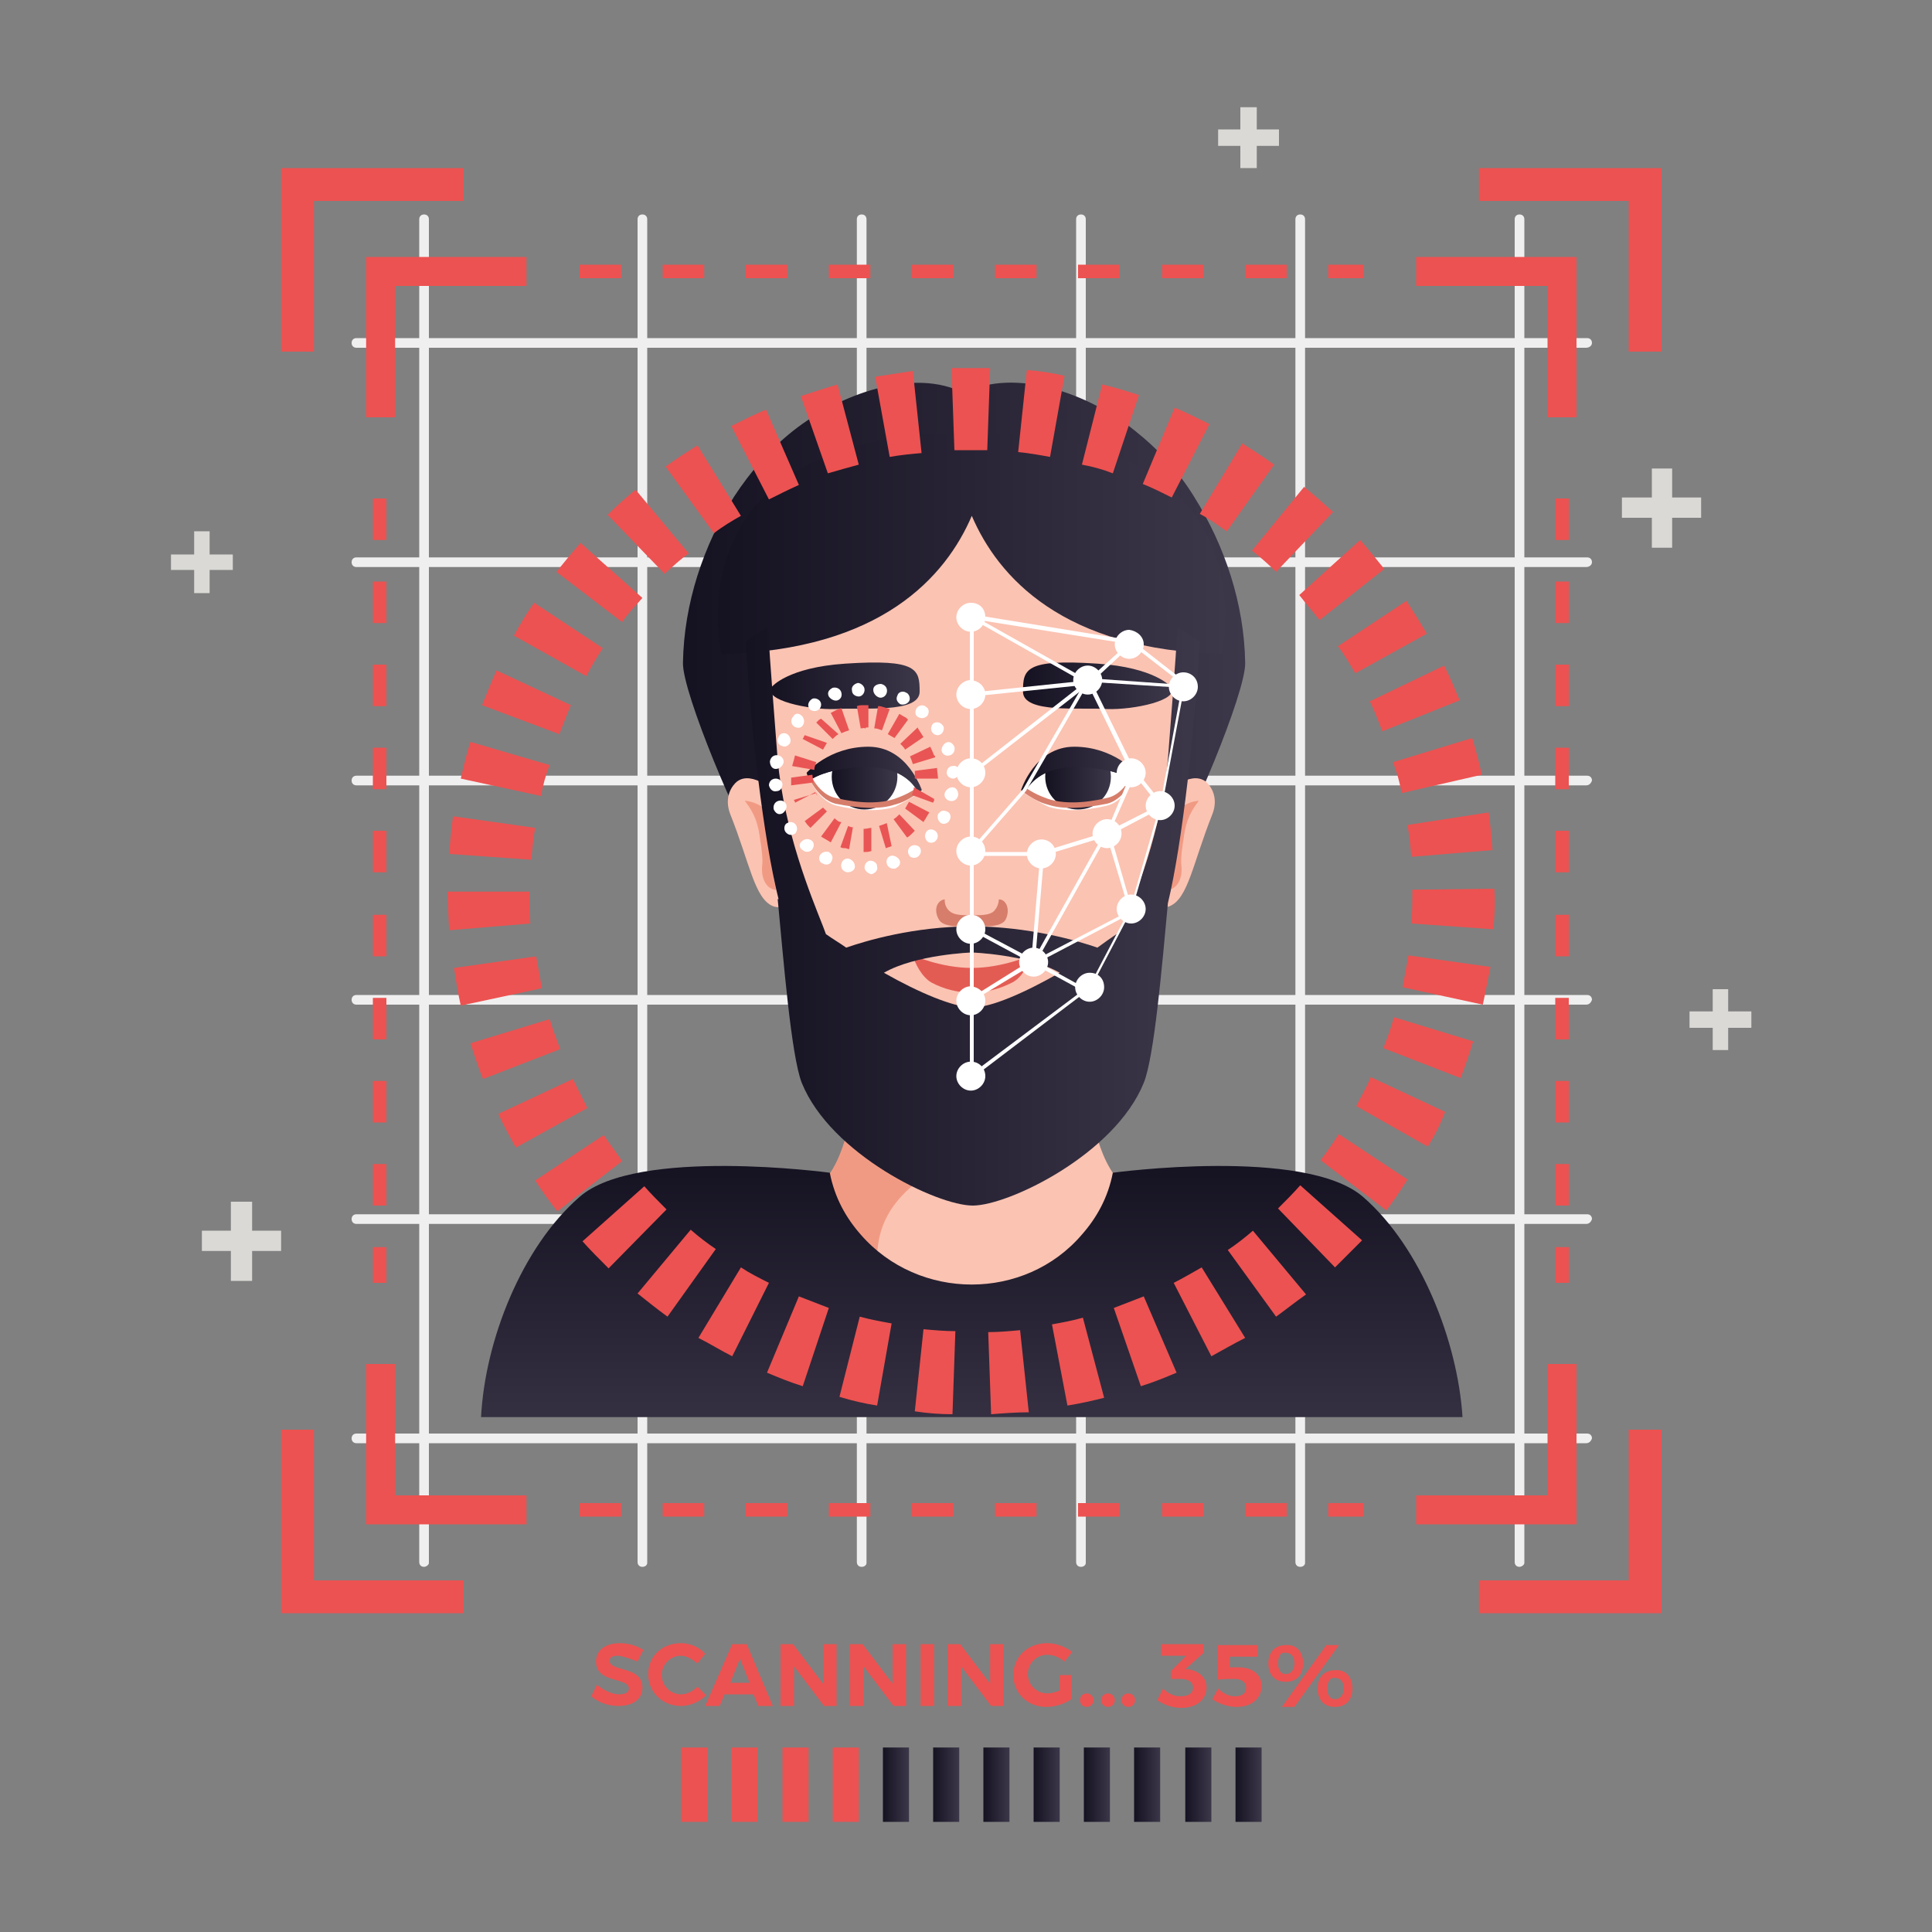<?xml version="1.0" encoding="utf-8"?>
<!-- Generator: Adobe Illustrator 24.1.3, SVG Export Plug-In . SVG Version: 6.00 Build 0)  -->
<svg version="1.1" id="Layer_1" xmlns="http://www.w3.org/2000/svg" xmlns:xlink="http://www.w3.org/1999/xlink" x="0px" y="0px"
	 viewBox="0 0 200 200" style="enable-background:new 0 0 200 200;" xml:space="preserve">
<rect x="0" y="0" width="200" height="200" fill="#808080" stroke="none"/>
<style type="text/css">
	.st0{fill:#F0EFEF;}
	.st1{fill:url(#SVGID_1_);}
	.st2{fill:#FBC3B2;}
	.st3{fill:#F19A83;}
	.st4{fill:url(#SVGID_2_);}
	.st5{fill:#D67E6B;}
	.st6{clip-path:url(#SVGID_3_);fill:#FFFFFF;}
	.st7{clip-path:url(#SVGID_3_);fill:url(#SVGID_4_);}
	.st8{clip-path:url(#SVGID_3_);fill:url(#SVGID_5_);}
	.st9{clip-path:url(#SVGID_3_);fill:#D67E6B;}
	.st10{clip-path:url(#SVGID_6_);fill:#FFFFFF;}
	.st11{clip-path:url(#SVGID_6_);fill:url(#SVGID_7_);}
	.st12{clip-path:url(#SVGID_6_);fill:url(#SVGID_8_);}
	.st13{clip-path:url(#SVGID_6_);fill:#D67E6B;}
	.st14{fill:url(#SVGID_9_);}
	.st15{fill:url(#SVGID_10_);}
	.st16{fill:url(#SVGID_11_);}
	.st17{fill:url(#SVGID_12_);}
	.st18{fill:url(#SVGID_13_);}
	.st19{fill:#E35C54;}
	.st20{fill:url(#SVGID_14_);}
	.st21{fill:#FFFFFF;}
	.st22{fill:#EC5251;}
	.st23{fill:#E95554;}
	.st24{fill:url(#SVGID_15_);}
	.st25{fill:url(#SVGID_16_);}
	.st26{fill:url(#SVGID_17_);}
	.st27{fill:url(#SVGID_18_);}
	.st28{fill:url(#SVGID_19_);}
	.st29{fill:url(#SVGID_20_);}
	.st30{fill:url(#SVGID_21_);}
	.st31{fill:url(#SVGID_22_);}
	.st32{fill:#DAD9D6;}
</style>
<g>
	<g>
		<g>
			<g>
				<g>
					<path class="st0" d="M43.9,162.2c-0.3,0-0.5-0.2-0.5-0.5V22.7c0-0.3,0.2-0.5,0.5-0.5c0.3,0,0.5,0.2,0.5,0.5v139.1
						C44.4,162,44.1,162.2,43.9,162.2z"/>
				</g>
				<g>
					<path class="st0" d="M66.5,162.2c-0.3,0-0.5-0.2-0.5-0.5V22.7c0-0.3,0.2-0.5,0.5-0.5c0.3,0,0.5,0.2,0.5,0.5v139.1
						C67,162,66.8,162.2,66.5,162.2z"/>
				</g>
				<g>
					<path class="st0" d="M89.2,162.2c-0.3,0-0.5-0.2-0.5-0.5V22.7c0-0.3,0.2-0.5,0.5-0.5c0.3,0,0.5,0.2,0.5,0.5v139.1
						C89.7,162,89.5,162.2,89.2,162.2z"/>
				</g>
				<g>
					<path class="st0" d="M111.9,162.2c-0.3,0-0.5-0.2-0.5-0.5V22.7c0-0.3,0.2-0.5,0.5-0.5c0.3,0,0.5,0.2,0.5,0.5v139.1
						C112.4,162,112.2,162.2,111.9,162.2z"/>
				</g>
				<g>
					<path class="st0" d="M134.6,162.2c-0.3,0-0.5-0.2-0.5-0.5V22.7c0-0.3,0.2-0.5,0.5-0.5c0.3,0,0.5,0.2,0.5,0.5v139.1
						C135.1,162,134.9,162.2,134.6,162.2z"/>
				</g>
				<g>
					<path class="st0" d="M157.3,162.2c-0.3,0-0.5-0.2-0.5-0.5V22.7c0-0.3,0.2-0.5,0.5-0.5c0.3,0,0.5,0.2,0.5,0.5v139.1
						C157.8,162,157.5,162.2,157.3,162.2z"/>
				</g>
				<g>
					<path class="st0" d="M164.2,36H36.9c-0.3,0-0.5-0.2-0.5-0.5s0.2-0.5,0.5-0.5h127.4c0.3,0,0.5,0.2,0.5,0.5S164.5,36,164.2,36z"
						/>
				</g>
				<g>
					<path class="st0" d="M164.2,58.7H36.9c-0.3,0-0.5-0.2-0.5-0.5s0.2-0.5,0.5-0.5h127.4c0.3,0,0.5,0.2,0.5,0.5
						S164.5,58.7,164.2,58.7z"/>
				</g>
				<g>
					<path class="st0" d="M164.2,81.3H36.9c-0.3,0-0.5-0.2-0.5-0.5c0-0.3,0.2-0.5,0.5-0.5h127.4c0.3,0,0.5,0.2,0.5,0.5
						C164.7,81.1,164.5,81.3,164.2,81.3z"/>
				</g>
				<g>
					<path class="st0" d="M164.2,104H36.9c-0.3,0-0.5-0.2-0.5-0.5c0-0.3,0.2-0.5,0.5-0.5h127.4c0.3,0,0.5,0.2,0.5,0.5
						C164.7,103.8,164.5,104,164.2,104z"/>
				</g>
				<g>
					<path class="st0" d="M164.2,126.7H36.9c-0.3,0-0.5-0.2-0.5-0.5c0-0.3,0.2-0.5,0.5-0.5h127.4c0.3,0,0.5,0.2,0.5,0.5
						C164.7,126.5,164.5,126.7,164.2,126.7z"/>
				</g>
				<g>
					<path class="st0" d="M164.2,149.4H36.9c-0.3,0-0.5-0.2-0.5-0.5c0-0.3,0.2-0.5,0.5-0.5h127.4c0.3,0,0.5,0.2,0.5,0.5
						C164.7,149.2,164.5,149.4,164.2,149.4z"/>
				</g>
			</g>
			<g>
				<linearGradient id="SVGID_1_" gradientUnits="userSpaceOnUse" x1="70.76" y1="66.779" x2="128.891" y2="66.779">
					<stop  offset="1.069500e-02" style="stop-color:#151222"/>
					<stop  offset="1" style="stop-color:#3C3749"/>
				</linearGradient>
				<path class="st1" d="M123.6,51.4c-1.6-2.6-3.7-4.9-6.1-6.8c-4.8-3.9-12.5-6.6-17.7-3.9c-5.2-2.7-12.9,0.1-17.7,3.9
					c-2.4,1.9-4.4,4.2-6.1,6.8c-3.2,5.1-5.2,11.1-5.3,17.2c-0.1,3.1,6.1,17.6,7.4,18.9c2.3,2.4,5.7,5.8,9.1,6.5c0,0,0.1,0,0.1,0
					c5.4-4.6,7.6-6.4,12.5-10.5c4.8,4,7,5.9,12.5,10.5c0,0,0.1,0,0.1,0c3.4-0.7,6.7-4.1,9.1-6.5c1.3-1.3,7.5-15.8,7.4-18.9
					C128.8,62.5,126.8,56.5,123.6,51.4z"/>
				<g>
					<path class="st2" d="M112.4,101l-11.8-5l-11.8,5c0,0,1.5,17.9-4.4,22.1c0,0,4.2,13.4,16.2,13.4c12,0,16.2-13.4,16.2-13.4
						C110.9,119,112.4,101,112.4,101z"/>
					<path class="st3" d="M95.4,122c5.7-4.2,12.1-6.7,16.9-11.7c-0.3-4.9,0-9.2,0-9.2l-11.8-5l-11.8,5c0,0,1.5,17.9-4.4,22.1
						c0,0,1.8,4.1,6.5,6.8C90.9,127.1,92,124.5,95.4,122z"/>
				</g>
				<g>
					<path class="st2" d="M80.4,82.1c0,0-2.5-2.4-4.1-1.2c-0.5,0.4-1.4,1.6-0.7,3.4c2,5,2.5,8.7,4.4,9.5c1.5,0.6,3.6-1.4,3.6-1.4
						L80.4,82.1z"/>
					<path class="st3" d="M81.7,90.2c-0.3-7.3-4.6-7.3-4.6-7.3c1.1,1.4,1.4,2.5,1.6,4.1c0.1,0.5,0.3,2,0.2,2.6
						C78.6,92.7,81.8,93,81.7,90.2z"/>
				</g>
				<g>
					<path class="st2" d="M120.7,82.1c0,0,2.5-2.4,4.1-1.2c0.5,0.4,1.4,1.6,0.7,3.4c-2,5-2.5,8.7-4.4,9.5c-1.5,0.6-3.6-1.4-3.6-1.4
						L120.7,82.1z"/>
					<path class="st3" d="M119.5,90.2c0.3-7.3,4.6-7.3,4.6-7.3c-1.1,1.4-1.4,2.5-1.6,4.1c-0.1,0.5-0.3,2-0.2,2.6
						C122.6,92.7,119.4,93,119.5,90.2z"/>
				</g>
				<path class="st2" d="M100.6,49c0,0-13.1-1.8-23.4,6c0,0,1,33,4.2,41c3.2,8.1,15.2,18.3,19.2,18.3c4,0,16-10.2,19.2-18.3
					C123,88,124,55,124,55C113.7,47.2,100.6,49,100.6,49z"/>
				<linearGradient id="SVGID_2_" gradientUnits="userSpaceOnUse" x1="74.301" y1="56.258" x2="126.837" y2="56.258">
					<stop  offset="1.069500e-02" style="stop-color:#151222"/>
					<stop  offset="1" style="stop-color:#3C3749"/>
				</linearGradient>
				<path class="st4" d="M100.6,44.8c-31.5-0.2-25.9,22.9-25.9,22.9c16.5-0.4,23.2-8,25.9-14.3c2.7,6.3,9.4,13.9,25.9,14.3
					C126.5,67.7,132,44.6,100.6,44.8z"/>
				<path class="st5" d="M103.4,93.1c0,0,0,0.8-0.6,1.3c-0.7,0.5-2.2,0.3-2.2,0.3s-1.5,0.2-2.2-0.3c-0.7-0.5-0.6-1.3-0.6-1.3
					c-0.8,0.1-1.2,1.1-0.6,2.1c0.4,0.7,1.7,0.7,2.6,0.7c0.6,0,1.1,0,1.7,0c0.9,0,2.2,0,2.6-0.7C104.6,94.2,104.2,93.1,103.4,93.1z"
					/>
				<g>
					<g>
						<g>
							<defs>
								<path id="SVGID_27_" d="M105.7,81.9c0,0,1.4-4,5.5-4c4.1,0,6.4,2.3,6.4,2.3s-1,2.7-3,3.2c-2.5,0.6-4.6,0.6-6.1,0.1
									C107.7,83.1,107.1,82.8,105.7,81.9z"/>
							</defs>
							<clipPath id="SVGID_3_">
								<use xlink:href="#SVGID_27_"  style="overflow:visible;"/>
							</clipPath>
							<path class="st6" d="M105.7,81.9c0,0,1.4-4,5.5-4c4.1,0,6.4,2.3,6.4,2.3s-1,2.7-3,3.2c-2.5,0.6-4.6,0.6-6.1,0.1
								C107.7,83.1,107.1,82.8,105.7,81.9z"/>
							<linearGradient id="SVGID_4_" gradientUnits="userSpaceOnUse" x1="108.261" y1="80.415" x2="114.998" y2="80.415">
								<stop  offset="1.069500e-02" style="stop-color:#151222"/>
								<stop  offset="1" style="stop-color:#3C3749"/>
							</linearGradient>
							<path class="st7" d="M115,80.4c0,1.9-1.5,3.4-3.4,3.4c-1.9,0-3.4-1.5-3.4-3.4c0-1.9,1.5-3.4,3.4-3.4
								C113.5,77,115,78.6,115,80.4z"/>
							<linearGradient id="SVGID_5_" gradientUnits="userSpaceOnUse" x1="105.651" y1="79.971" x2="117.608" y2="79.971">
								<stop  offset="1.069500e-02" style="stop-color:#151222"/>
								<stop  offset="1" style="stop-color:#3C3749"/>
							</linearGradient>
							<path class="st8" d="M111.2,79.4c3.2,0,5.3,0.8,6.1,1.4c0.2-0.4,0.3-0.8,0.3-0.8s-2.3-2.3-6.4-2.3c-4.1,0-5.5,4-5.5,4
								c0.1,0.1,0.3,0.2,0.4,0.2C106.7,80.9,108.2,79.4,111.2,79.4z"/>
							<path class="st9" d="M114.6,82.6c-2.5,0.6-4.6,0.6-6.1,0.1c-0.8-0.3-1.4-0.5-2.7-1.4c-0.2,0.3-0.2,0.5-0.2,0.5
								c1.5,1,2.1,1.3,2.9,1.5c1.5,0.5,3.6,0.4,6.1-0.1c2-0.5,3-3.2,3-3.2s-0.1-0.1-0.2-0.2C117,80.7,116.1,82.3,114.6,82.6z"/>
						</g>
						<g>
							<defs>
								<path id="SVGID_31_" d="M95.5,81.9c0,0-1.4-4-5.5-4c-4.1,0-6.4,2.3-6.4,2.3s1,2.7,3,3.2c2.5,0.6,4.6,0.6,6.1,0.1
									C93.4,83.1,94,82.8,95.5,81.9z"/>
							</defs>
							<clipPath id="SVGID_6_">
								<use xlink:href="#SVGID_31_"  style="overflow:visible;"/>
							</clipPath>
							<path class="st10" d="M95.5,81.9c0,0-1.4-4-5.5-4c-4.1,0-6.4,2.3-6.4,2.3s1,2.7,3,3.2c2.5,0.6,4.6,0.6,6.1,0.1
								C93.4,83.1,94,82.8,95.5,81.9z"/>
							<linearGradient id="SVGID_7_" gradientUnits="userSpaceOnUse" x1="86.139" y1="80.415" x2="92.877" y2="80.415">
								<stop  offset="1.069500e-02" style="stop-color:#151222"/>
								<stop  offset="1" style="stop-color:#3C3749"/>
							</linearGradient>
							<path class="st11" d="M86.1,80.4c0,1.9,1.5,3.4,3.4,3.4c1.9,0,3.4-1.5,3.4-3.4c0-1.9-1.5-3.4-3.4-3.4
								C87.6,77,86.1,78.6,86.1,80.4z"/>
							<linearGradient id="SVGID_8_" gradientUnits="userSpaceOnUse" x1="83.53" y1="79.971" x2="95.487" y2="79.971">
								<stop  offset="1.069500e-02" style="stop-color:#151222"/>
								<stop  offset="1" style="stop-color:#3C3749"/>
							</linearGradient>
							<path class="st12" d="M89.9,79.4c-3.2,0-5.3,0.8-6.1,1.4c-0.2-0.4-0.3-0.8-0.3-0.8s2.3-2.3,6.4-2.3c4.1,0,5.5,4,5.5,4
								c-0.1,0.1-0.3,0.2-0.4,0.2C94.5,80.9,92.9,79.4,89.9,79.4z"/>
							<path class="st13" d="M86.5,82.6c2.5,0.6,4.6,0.6,6.1,0.1c0.8-0.3,1.4-0.5,2.7-1.4c0.2,0.3,0.2,0.5,0.2,0.5
								c-1.5,1-2.1,1.3-2.9,1.5c-1.5,0.5-3.6,0.4-6.1-0.1c-2-0.5-3-3.2-3-3.2s0.1-0.1,0.2-0.2C84.1,80.7,85,82.3,86.5,82.6z"/>
						</g>
					</g>
					<linearGradient id="SVGID_9_" gradientUnits="userSpaceOnUse" x1="105.651" y1="79.729" x2="117.608" y2="79.729">
						<stop  offset="1.069500e-02" style="stop-color:#151222"/>
						<stop  offset="1" style="stop-color:#3C3749"/>
					</linearGradient>
					<path class="st14" d="M111.2,79.4c3.2,0,5.3,0.8,6.1,1.4c0.2-0.4,0.3-0.8,0.3-0.8s-2.3-2.7-6.4-2.7c-4.1,0-5.5,4.5-5.5,4.5
						c0.1,0.1,0.3,0.2,0.4,0.2C106.7,80.9,108.2,79.4,111.2,79.4z"/>
					<linearGradient id="SVGID_10_" gradientUnits="userSpaceOnUse" x1="83.53" y1="79.729" x2="95.487" y2="79.729">
						<stop  offset="1.069500e-02" style="stop-color:#151222"/>
						<stop  offset="1" style="stop-color:#3C3749"/>
					</linearGradient>
					<path class="st15" d="M89.9,79.4c-3.2,0-5.3,0.8-6.1,1.4c-0.2-0.4-0.3-0.8-0.3-0.8s2.3-2.7,6.4-2.7c4.1,0,5.5,4.5,5.5,4.5
						c-0.1,0.1-0.3,0.2-0.4,0.2C94.5,80.9,92.9,79.4,89.9,79.4z"/>
				</g>
				<linearGradient id="SVGID_11_" gradientUnits="userSpaceOnUse" x1="100.569" y1="120.216" x2="100.569" y2="152.995">
					<stop  offset="1.069500e-02" style="stop-color:#151222"/>
					<stop  offset="1" style="stop-color:#3C3749"/>
				</linearGradient>
				<path class="st16" d="M141.1,123.9c-6-5.2-25.9-2.5-25.9-2.5c-0.5,2.6-1.7,4.7-3.2,6.4c-5.9,6.9-16.9,6.9-22.9,0
					c-1.5-1.7-2.7-3.8-3.2-6.4c0,0-20-2.7-25.9,2.5c-6,5.2-9.8,14.9-10.2,22.8h50.8h50.8C150.9,138.9,147.1,129.1,141.1,123.9z"/>
				<g>
					<linearGradient id="SVGID_12_" gradientUnits="userSpaceOnUse" x1="105.895" y1="70.955" x2="121.35" y2="70.955">
						<stop  offset="1.069500e-02" style="stop-color:#151222"/>
						<stop  offset="1" style="stop-color:#3C3749"/>
					</linearGradient>
					<path class="st17" d="M121.2,71.1c0,0-1.6-2-7.6-2.4c-7.5-0.5-7.7,0.6-7.7,2.9c0,2.3,6,1.6,8.7,1.8
						C117.3,73.5,122.2,72.5,121.2,71.1z"/>
					<linearGradient id="SVGID_13_" gradientUnits="userSpaceOnUse" x1="79.788" y1="70.955" x2="95.243" y2="70.955">
						<stop  offset="1.069500e-02" style="stop-color:#151222"/>
						<stop  offset="1" style="stop-color:#3C3749"/>
					</linearGradient>
					<path class="st18" d="M79.9,71.1c0,0,1.6-2,7.6-2.4c7.5-0.5,7.7,0.6,7.7,2.9c0,2.3-6,1.6-8.7,1.8
						C83.8,73.5,78.9,72.5,79.9,71.1z"/>
				</g>
				<path class="st19" d="M100.6,100.2c-3.2,0-6.1-1.3-6.1-1.3c0.2,0.8,0.9,2.2,1.9,2.8c2.6,1.4,5.7,1.4,8.4,0c1-0.5,1.8-2,1.9-2.8
					C106.7,98.9,103.8,100.2,100.6,100.2z"/>
				<linearGradient id="SVGID_14_" gradientUnits="userSpaceOnUse" x1="77.054" y1="94.927" x2="124.229" y2="94.927">
					<stop  offset="1.069500e-02" style="stop-color:#151222"/>
					<stop  offset="1" style="stop-color:#3C3749"/>
				</linearGradient>
				<path class="st20" d="M124.2,66.4l-2.3-1.5c-0.2,3.6-0.7,9.7-1,13.7c-0.7,7.6-3.4,14.1-4.7,17.3c-0.1,0.2-0.2,0.4-0.3,0.6
					c-0.8,0.5-1.6,1.1-2.3,1.6c-2-0.7-7.1-2.2-13-2.2c-6,0-11,1.5-13,2.2c-0.7-0.5-1.4-0.9-2.1-1.4c-0.1-0.3-0.2-0.5-0.3-0.8
					c-1.3-3.3-4-9.8-4.7-17.3c-0.3-4-0.8-10.1-1-13.7l-2.3,1.5c0.5,8.8,1.8,20.3,3.4,26.7c0,0-0.1,0-0.1-0.1
					c0.6,6.3,1.4,16.3,2.5,19.1c3,7.4,14,12.7,17.7,12.7c3.7,0,14.7-5.3,17.7-12.7c1.1-2.7,1.9-12.2,2.5-18.6
					C122.4,87.3,123.7,75.4,124.2,66.4z M91.5,100.7c3.3-1.9,9.1-2.1,9.1-2.1s5.8,0.2,9.1,2.1c-3.7,2.1-7.1,3.6-9.1,3.6
					C98.6,104.2,95.2,102.8,91.5,100.7z"/>
				<g>
					<g>
						<path class="st21" d="M102,63.9c0,0.8-0.7,1.5-1.5,1.5c-0.8,0-1.5-0.7-1.5-1.5c0-0.8,0.7-1.5,1.5-1.5
							C101.4,62.4,102,63,102,63.9z"/>
						<path class="st21" d="M102,71.9c0,0.8-0.7,1.5-1.5,1.5c-0.8,0-1.5-0.7-1.5-1.5c0-0.8,0.7-1.5,1.5-1.5
							C101.4,70.5,102,71.1,102,71.9z"/>
						<path class="st21" d="M102,80c0,0.8-0.7,1.5-1.5,1.5c-0.8,0-1.5-0.7-1.5-1.5c0-0.8,0.7-1.5,1.5-1.5
							C101.4,78.5,102,79.2,102,80z"/>
						<path class="st21" d="M102,88.1c0,0.8-0.7,1.5-1.5,1.5c-0.8,0-1.5-0.7-1.5-1.5c0-0.8,0.7-1.5,1.5-1.5
							C101.4,86.6,102,87.3,102,88.1z"/>
						<path class="st21" d="M102,96.2c0,0.8-0.7,1.5-1.5,1.5c-0.8,0-1.5-0.7-1.5-1.5c0-0.8,0.7-1.5,1.5-1.5
							C101.4,94.7,102,95.4,102,96.2z"/>
						<path class="st21" d="M102,103.6c0,0.8-0.7,1.5-1.5,1.5c-0.8,0-1.5-0.7-1.5-1.5c0-0.8,0.7-1.5,1.5-1.5
							C101.4,102.2,102,102.8,102,103.6z"/>
						<path class="st21" d="M102,111.4c0,0.8-0.7,1.5-1.5,1.5c-0.8,0-1.5-0.7-1.5-1.5c0-0.8,0.7-1.5,1.5-1.5
							C101.4,109.9,102,110.6,102,111.4z"/>
						<path class="st21" d="M114.3,102.2c0,0.8-0.7,1.5-1.5,1.5c-0.8,0-1.5-0.7-1.5-1.5c0-0.8,0.7-1.5,1.5-1.5
							C113.7,100.7,114.3,101.3,114.3,102.2z"/>
						<path class="st21" d="M108.5,99.6c0,0.8-0.7,1.5-1.5,1.5s-1.5-0.7-1.5-1.5c0-0.8,0.7-1.5,1.5-1.5S108.5,98.8,108.5,99.6z"/>
						<path class="st21" d="M109.3,88.4c0,0.8-0.7,1.5-1.5,1.5c-0.8,0-1.5-0.7-1.5-1.5c0-0.8,0.7-1.5,1.5-1.5
							C108.7,86.9,109.3,87.6,109.3,88.4z"/>
						<path class="st21" d="M116.1,86.3c0,0.8-0.7,1.5-1.5,1.5c-0.8,0-1.5-0.7-1.5-1.5c0-0.8,0.7-1.5,1.5-1.5
							C115.5,84.8,116.1,85.5,116.1,86.3z"/>
						<path class="st21" d="M121.6,83.4c0,0.8-0.7,1.5-1.5,1.5s-1.5-0.7-1.5-1.5c0-0.8,0.7-1.5,1.5-1.5S121.6,82.6,121.6,83.4z"/>
						<path class="st21" d="M114.1,70.4c0,0.8-0.7,1.5-1.5,1.5c-0.8,0-1.5-0.7-1.5-1.5c0-0.8,0.7-1.5,1.5-1.5
							C113.4,68.9,114.1,69.6,114.1,70.4z"/>
						<path class="st21" d="M118.4,66.7c0,0.8-0.7,1.5-1.5,1.5c-0.8,0-1.5-0.7-1.5-1.5c0-0.8,0.7-1.5,1.5-1.5
							C117.7,65.3,118.4,65.9,118.4,66.7z"/>
						<path class="st21" d="M118.6,80c0,0.8-0.7,1.5-1.5,1.5c-0.8,0-1.5-0.7-1.5-1.5c0-0.8,0.7-1.5,1.5-1.5
							C117.9,78.5,118.6,79.2,118.6,80z"/>
						<path class="st21" d="M124,71.1c0,0.8-0.7,1.5-1.5,1.5c-0.8,0-1.5-0.7-1.5-1.5c0-0.8,0.7-1.5,1.5-1.5
							C123.3,69.6,124,70.2,124,71.1z"/>
						<path class="st21" d="M118.6,94.1c0,0.8-0.7,1.5-1.5,1.5c-0.8,0-1.5-0.7-1.5-1.5c0-0.8,0.7-1.5,1.5-1.5
							C117.9,92.6,118.6,93.3,118.6,94.1z"/>
					</g>
					<g>
						<g>
							<path class="st21" d="M100.4,111.8V63.6l0.2,0l16.6,2.7l5.5,4.3l-2.4,12.8l-3.1,10.7l-4.3,8.2L100.4,111.8z M100.8,64.1V111
								l12-9l4.2-8l3.1-10.7l2.3-12.5l-5.3-4.1L100.8,64.1z"/>
						</g>
						<g>
							<polygon class="st21" points="100.6,72.1 100.5,71.7 112,70.5 100.5,64 100.7,63.7 113.3,70.8 							"/>
						</g>
						<g>
							<polygon class="st21" points="107.9,88.6 100.6,88.6 100.6,88.2 107.8,88.2 114.6,86.1 120.3,83.2 120.5,83.5 114.8,86.5 
															"/>
						</g>
						<g>
							<polygon class="st21" points="107.1,99.8 107,99.8 100.5,96.3 100.7,96 107.1,99.4 116.9,94.3 114.5,86.3 114.9,86.2 
								117.3,94.5 117.2,94.5 							"/>
						</g>
						<g>
							<polygon class="st21" points="100.7,103.6 100.5,103.3 106.9,99.3 112.7,102.5 112.5,102.8 107,99.8 							"/>
						</g>
						<g>
							
								<rect x="101.6" y="94" transform="matrix(8.458194e-02 -0.996 0.996 8.458194e-02 4.495 193.188)" class="st21" width="11.6" height="0.4"/>
						</g>
						<g>
							<polygon class="st21" points="107.2,99.7 106.9,99.5 114.3,86.3 114.6,86.5 							"/>
						</g>
						<g>
							<polygon class="st21" points="100.7,88.2 100.4,88 105.9,81.7 112.2,70.8 112.5,71 106.2,81.9 							"/>
						</g>
						<g>
							
								<rect x="118.6" y="79.3" transform="matrix(0.784 -0.621 0.621 0.784 -24.991 91.426)" class="st21" width="0.4" height="4.5"/>
						</g>
						<g>
							<polygon class="st21" points="114.6,86.8 114.3,86.7 117.1,80 112.3,70.2 112.6,70.2 122.5,70.9 122.4,71.2 113,70.6 
								117.6,80 							"/>
						</g>
						<g>
							<polygon class="st21" points="100.7,80.2 100.5,79.9 112.5,70.5 116.8,66.6 117,66.9 112.8,70.8 							"/>
						</g>
					</g>
				</g>
			</g>
			<g>
				<g>
					<polygon class="st22" points="37.9,43.2 40.9,43.2 40.9,29.6 54.5,29.6 54.5,26.6 37.9,26.6 					"/>
					<polygon class="st22" points="146.6,26.6 146.6,29.6 160.2,29.6 160.2,43.2 163.2,43.2 163.2,26.6 					"/>
					<polygon class="st22" points="160.2,154.8 146.6,154.8 146.6,157.8 163.2,157.8 163.2,141.2 160.2,141.2 					"/>
					<polygon class="st22" points="40.9,141.2 37.9,141.2 37.9,157.8 54.5,157.8 54.5,154.8 40.9,154.8 					"/>
				</g>
				<g>
					<polygon class="st22" points="29.1,36.4 32.5,36.4 32.5,20.8 48,20.8 48,17.4 29.1,17.4 					"/>
					<polygon class="st22" points="153.1,17.4 153.1,20.8 168.6,20.8 168.6,36.4 172,36.4 172,17.4 					"/>
					<polygon class="st22" points="168.6,163.6 153.1,163.6 153.1,167 172,167 172,148 168.6,148 					"/>
					<polygon class="st22" points="32.5,148 29.1,148 29.1,167 48,167 48,163.6 32.5,163.6 					"/>
				</g>
				<g>
					<g>
						<path class="st22" d="M141.2,28.8h-3.7v-1.4h3.7V28.8z M133.2,28.8h-4.3v-1.4h4.3V28.8z M124.6,28.8h-4.3v-1.4h4.3V28.8z
							 M115.9,28.8h-4.3v-1.4h4.3V28.8z M107.3,28.8H103v-1.4h4.3V28.8z M98.7,28.8h-4.3v-1.4h4.3V28.8z M90.1,28.8h-4.3v-1.4h4.3
							V28.8z M81.5,28.8h-4.3v-1.4h4.3V28.8z M72.9,28.8h-4.3v-1.4h4.3V28.8z M64.3,28.8h-4.3v-1.4h4.3V28.8z"/>
					</g>
				</g>
				<g>
					<g>
						<path class="st22" d="M141.2,157h-3.7v-1.4h3.7V157z M133.2,157h-4.3v-1.4h4.3V157z M124.6,157h-4.3v-1.4h4.3V157z M115.9,157
							h-4.3v-1.4h4.3V157z M107.3,157H103v-1.4h4.3V157z M98.7,157h-4.3v-1.4h4.3V157z M90.1,157h-4.3v-1.4h4.3V157z M81.5,157h-4.3
							v-1.4h4.3V157z M72.9,157h-4.3v-1.4h4.3V157z M64.3,157h-4.3v-1.4h4.3V157z"/>
					</g>
				</g>
				<g>
					<g>
						<path class="st22" d="M161,132.8v-3.7h1.4v3.7H161z M161,124.8v-4.3h1.4v4.3H161z M161,116.2v-4.3h1.4v4.3H161z M161,107.6
							v-4.3h1.4v4.3H161z M161,99v-4.3h1.4V99H161z M161,90.3V86h1.4v4.3H161z M161,81.7v-4.3h1.4v4.3H161z M161,73.1v-4.3h1.4v4.3
							H161z M161,64.5v-4.3h1.4v4.3H161z M161,55.9v-4.3h1.4v4.3H161z"/>
					</g>
				</g>
				<g>
					<g>
						<path class="st22" d="M38.6,132.8v-3.7H40v3.7H38.6z M38.6,124.8v-4.3H40v4.3H38.6z M38.6,116.2v-4.3H40v4.3H38.6z
							 M38.6,107.6v-4.3H40v4.3H38.6z M38.6,99v-4.3H40V99H38.6z M38.6,90.3V86H40v4.3H38.6z M38.6,81.7v-4.3H40v4.3H38.6z
							 M38.6,73.1v-4.3H40v4.3H38.6z M38.6,64.5v-4.3H40v4.3H38.6z M38.6,55.9v-4.3H40v4.3H38.6z"/>
					</g>
				</g>
			</g>
			<g>
				<path class="st22" d="M98.6,146.4c-1.3,0-2.6-0.1-3.9-0.3l0.9-8.5c1.1,0.1,2.2,0.2,3.3,0.2L98.6,146.4z M102.6,146.4l-0.3-8.5
					c1.1,0,2.2-0.1,3.3-0.2l0.9,8.5C105.2,146.2,103.9,146.3,102.6,146.4z M90.8,145.5c-1.3-0.2-2.6-0.5-3.9-0.9l2.1-8.3
					c1.1,0.3,2.2,0.5,3.3,0.7L90.8,145.5z M110.5,145.5l-1.6-8.4c1.1-0.2,2.2-0.4,3.2-0.7l2.2,8.3
					C113.1,145,111.8,145.3,110.5,145.5z M83.1,143.5c-1.3-0.4-2.5-0.9-3.7-1.4l3.3-7.9c1,0.4,2.1,0.8,3.1,1.2L83.1,143.5z
					 M118.1,143.5l-2.8-8.1c1-0.4,2.1-0.8,3.1-1.2l3.4,7.9C120.6,142.6,119.4,143.1,118.1,143.5z M75.8,140.4
					c-1.2-0.6-2.3-1.3-3.5-1.9l4.4-7.3c0.9,0.6,1.9,1.1,2.9,1.6L75.8,140.4z M125.4,140.4l-3.9-7.6c1-0.5,2-1.1,2.9-1.6l4.5,7.3
					C127.7,139.1,126.5,139.8,125.4,140.4z M69.1,136.3c-1.1-0.8-2.1-1.6-3.1-2.4l5.5-6.6c0.8,0.7,1.7,1.4,2.6,2L69.1,136.3z
					 M132.1,136.3l-5-6.9c0.9-0.6,1.8-1.3,2.6-2l5.5,6.6C134.2,134.7,133.2,135.5,132.1,136.3z M63,131.3c-0.9-0.9-1.9-1.9-2.7-2.8
					l6.4-5.7c0.7,0.8,1.5,1.6,2.3,2.4L63,131.3z M138.2,131.2l-5.9-6.1c0.8-0.8,1.6-1.6,2.3-2.4l6.4,5.7
					C140.1,129.3,139.1,130.3,138.2,131.2z M57.7,125.4c-0.8-1-1.6-2.1-2.3-3.2l7.1-4.7c0.6,0.9,1.3,1.8,1.9,2.7L57.7,125.4z
					 M143.5,125.3l-6.8-5.2c0.7-0.9,1.3-1.8,1.9-2.7l7.1,4.7C145,123.2,144.3,124.3,143.5,125.3z M53.4,118.8
					c-0.6-1.1-1.3-2.3-1.8-3.5l7.7-3.6c0.5,1,1,2,1.5,3L53.4,118.8z M147.8,118.7l-7.4-4.2c0.5-1,1.1-2,1.5-3l7.7,3.6
					C149.1,116.4,148.5,117.6,147.8,118.7z M50,111.7c-0.5-1.2-0.9-2.5-1.3-3.7l8.2-2.5c0.3,1,0.7,2.1,1.1,3.1L50,111.7z
					 M151.2,111.6l-8-3.1c0.4-1,0.8-2.1,1.1-3.2l8.2,2.5C152.1,109.1,151.7,110.3,151.2,111.6z M47.7,104.1
					c-0.3-1.3-0.5-2.6-0.7-3.9l8.5-1.2c0.2,1.1,0.4,2.2,0.6,3.3L47.7,104.1z M153.5,104l-8.3-1.8c0.2-1.1,0.4-2.2,0.6-3.3l8.5,1.2
					C154,101.4,153.8,102.7,153.5,104z M46.5,96.3c-0.1-1.3-0.1-2.6-0.2-4l8.5,0c0,1.1,0,2.2,0.1,3.3L46.5,96.3z M154.6,96.2
					l-8.5-0.6c0.1-1.1,0.1-2.2,0.1-3.3l0-0.2l8.5-0.1l0,0.2C154.8,93.5,154.7,94.9,154.6,96.2z M55,89l-8.5-0.6
					c0.1-1.3,0.2-2.6,0.4-3.9l8.5,1.2C55.2,86.8,55.1,87.9,55,89z M146.1,88.7c-0.1-1.1-0.2-2.2-0.4-3.3l8.4-1.3
					c0.2,1.3,0.3,2.6,0.4,3.9L146.1,88.7z M56,82.4l-8.3-1.8c0.3-1.3,0.6-2.6,1-3.8l8.2,2.4C56.5,80.2,56.2,81.3,56,82.4z
					 M145.1,82.1c-0.2-1.1-0.5-2.2-0.9-3.2l8.2-2.5c0.4,1.3,0.7,2.5,1,3.8L145.1,82.1z M57.9,76l-8-3c0.5-1.2,1-2.5,1.5-3.6l7.7,3.6
					C58.7,73.9,58.3,75,57.9,76z M143.1,75.7c-0.4-1-0.8-2.1-1.3-3.1l7.7-3.7c0.6,1.2,1.1,2.4,1.6,3.6L143.1,75.7z M60.7,70
					l-7.5-4.2c0.6-1.1,1.3-2.3,2.1-3.4l7.1,4.7C61.8,68,61.2,69,60.7,70z M140.3,69.7c-0.6-1-1.1-1.9-1.8-2.8l7.1-4.7
					c0.7,1.1,1.4,2.2,2.1,3.4L140.3,69.7z M64.4,64.4l-6.8-5.2c0.8-1,1.7-2.1,2.5-3l6.4,5.7C65.8,62.7,65,63.5,64.4,64.4z
					 M136.6,64.2c-0.7-0.9-1.4-1.7-2.1-2.6l6.3-5.7c0.9,1,1.7,2,2.5,3L136.6,64.2z M68.8,59.4l-5.9-6.1c0.9-0.9,1.9-1.8,2.9-2.6
					l5.5,6.6C70.4,57.9,69.6,58.7,68.8,59.4z M132.1,59.2c-0.8-0.8-1.6-1.5-2.5-2.2l5.4-6.6c1,0.8,2,1.7,3,2.6L132.1,59.2z
					 M73.9,55.2l-5-6.9c1.1-0.8,2.2-1.5,3.3-2.2l4.5,7.3C75.8,53.9,74.8,54.5,73.9,55.2z M127,55c-0.9-0.6-1.8-1.3-2.8-1.8l4.4-7.3
					c1.1,0.7,2.2,1.4,3.3,2.2L127,55z M79.6,51.7l-3.9-7.6c1.2-0.6,2.4-1.2,3.6-1.7l3.4,7.8C81.6,50.7,80.6,51.2,79.6,51.7z
					 M121.3,51.5c-1-0.5-2-1-3-1.4l3.3-7.9c1.2,0.5,2.4,1.1,3.6,1.7L121.3,51.5z M85.7,49L82.9,41c1.2-0.4,2.5-0.8,3.8-1.2l2.2,8.3
					C87.8,48.4,86.7,48.7,85.7,49z M115.2,49c-1-0.4-2.1-0.7-3.2-0.9l2.1-8.3c1.3,0.3,2.6,0.7,3.8,1.1L115.2,49z M92.1,47.3L90.6,39
					c1.3-0.2,2.6-0.4,3.9-0.6l0.9,8.5C94.3,47,93.2,47.1,92.1,47.3z M108.7,47.3c-1.1-0.2-2.2-0.4-3.3-0.5l0.9-8.5
					c1.3,0.1,2.6,0.3,3.9,0.6L108.7,47.3z M98.8,46.6l-0.3-8.5c0.7,0,1.4,0,2.2,0c0.6,0,1.2,0,1.8,0l-0.3,8.5c-0.5,0-1.1,0-1.6,0
					C99.9,46.6,99.3,46.6,98.8,46.6z"/>
			</g>
			<g>
				<path class="st23" d="M89.5,73C89.5,73,89.5,73,89.5,73L89.5,73C89.5,73,89.4,73,89.5,73L89.5,73C89.4,73,89.4,73,89.5,73
					L89.5,73C89.4,73,89.4,73,89.5,73L89.5,73C89.4,73,89.4,73,89.5,73L89.5,73C89.4,73,89.4,73,89.5,73L89.5,73
					C89.4,73,89.4,73,89.5,73L89.5,73C89.4,73,89.4,73,89.5,73L89.5,73C89.4,73,89.4,73,89.5,73L89.5,73C89.4,73,89.4,73,89.5,73
					L89.5,73c-0.1,0-0.1,0-0.1,0h0c0,0,0,0,0,0h0c0,0,0,0,0,0h0c0,0,0,0,0,0h0c0,0,0,0,0,0h0c0,0,0,0,0,0h0c0,0,0,0,0,0l0,0
					c0,0,0,0,0,0h0c0,0,0,0,0,0h0c0,0,0,0,0,0h0c0,0,0,0,0,0h0c0,0,0,0,0,0h0c0,0,0,0,0,0h0c0,0,0,0,0,0h0c0,0,0,0,0,0h0
					c0,0,0,0,0,0h0c0,0,0,0,0,0h0c0,0,0,0,0,0h0c-0.2,0-0.5,0-0.7,0.1l0,0c0,0,0,0,0,0l0,0c0,0,0,0,0,0l0,0c0,0,0,0,0,0h0
					c0,0,0,0,0,0l0,0c0,0,0,0,0,0l0,0c0,0,0,0,0,0l0,0c0,0,0,0,0,0l0,0c0,0,0,0,0,0l0,0c0,0,0,0,0,0c0,0,0,0,0,0c0,0,0,0,0,0
					c0,0,0,0,0,0c0,0,0,0,0,0c0,0,0,0,0,0l0,0c0,0,0,0,0,0l0,0c0,0,0,0,0,0l0,0c0,0,0,0,0,0l0.4,2.3c0.3,0,0.5-0.1,0.8-0.1V73
					L89.5,73L89.5,73z M87.1,73.3c-0.4,0.1-0.7,0.3-1.1,0.5l1.1,2.1c0.2-0.1,0.5-0.2,0.8-0.3L87.1,73.3L87.1,73.3z M85,74.4
					c-0.1,0-0.1,0.1-0.2,0.1l0,0c0,0,0,0,0,0l0,0c0,0,0,0,0,0c0,0,0,0,0,0c0,0,0,0,0,0l0,0c0,0,0,0,0,0l0,0c0,0,0,0,0,0l0,0
					c0,0,0,0,0,0l0,0l0,0c0,0,0,0,0,0c0,0,0,0,0,0c0,0,0,0,0,0c0,0,0,0,0,0c0,0,0,0,0,0l0,0c0,0,0,0,0,0c0,0,0,0,0,0c0,0,0,0,0,0
					l0,0c0,0,0,0,0,0c0,0,0,0,0,0c0,0,0,0,0,0c0,0,0,0,0,0c0,0,0,0,0,0l0,0c0,0,0,0,0,0l0,0c0,0,0,0,0,0c0,0,0,0,0,0c0,0,0,0,0,0
					c0,0,0,0,0,0c0,0,0,0,0,0l0,0c0,0,0,0,0,0l0,0c0,0,0,0,0,0l0,0c0,0,0,0,0,0l0,0c0,0,0,0,0,0c0,0,0,0,0,0c0,0,0,0,0,0
					c0,0,0,0,0,0c0,0,0,0,0,0c0,0,0,0,0,0c0,0,0,0,0,0l0,0c0,0,0,0,0,0l0,0c0,0,0,0,0,0l0,0c0,0,0,0,0,0l0,0c0,0,0,0,0,0l0,0
					c0,0,0,0,0,0l0,0c0,0,0,0,0,0l0,0c0,0,0,0,0,0l0,0c0,0,0,0,0,0l0,0c0,0,0,0,0,0l0,0c0,0,0,0,0,0l0,0c0,0,0,0,0,0l0,0
					c0,0,0,0,0,0l0,0c0,0,0,0,0,0l0,0c0,0,0,0,0,0l0,0c0,0,0,0,0,0l0,0c0,0,0,0,0,0l0,0c0,0,0,0,0,0c0,0,0,0,0,0c0,0,0,0,0,0l0,0
					c0,0,0,0,0,0l0,0c0,0,0,0,0,0c0,0,0,0,0,0c0,0,0,0,0,0l0,0c0,0,0,0,0,0c0,0,0,0,0,0c0,0,0,0,0,0c0,0,0,0,0,0c0,0,0,0,0,0
					c0,0,0,0,0,0c0,0,0,0,0,0l0,0l0,0c0,0,0,0,0,0c0,0,0,0,0,0c0,0,0,0,0,0c0,0,0,0,0,0c0,0,0,0,0,0c0,0,0,0,0,0c0,0,0,0,0,0
					c0,0,0,0,0,0c0,0,0,0,0,0l0,0c0,0,0,0,0,0l0,0l0,0l0,0c0,0,0,0,0,0l0,0c0,0,0,0,0,0l0,0c0,0,0,0,0,0l0,0c0,0,0,0,0,0l0,0
					c0,0,0,0,0,0l0,0c0,0,0,0,0,0l0,0c0,0,0,0,0,0h0c-0.1,0.1-0.2,0.2-0.3,0.3l1.7,1.7c0.2-0.2,0.4-0.4,0.6-0.5L85,74.4L85,74.4z
					 M83.3,76.1c0,0.1-0.1,0.1-0.1,0.2l0,0c0,0,0,0,0,0l0,0c0,0,0,0,0,0l0,0c0,0,0,0,0,0l0,0c0,0,0,0,0,0l0,0c0,0,0,0,0,0l0,0
					c0,0,0,0,0,0l0,0c0,0,0,0,0,0l0,0c0,0,0,0,0,0l0,0c0,0,0,0,0,0l0,0c0,0,0,0,0,0l0,0c0,0,0,0,0,0l0,0c0,0,0,0,0,0l0,0
					c0,0,0,0,0,0l0,0c0,0,0,0,0,0l0,0c0,0,0,0,0,0l0,0c0,0,0,0,0,0l0,0c0,0,0,0,0,0l0,0c0,0,0,0,0,0l0,0c0,0,0,0,0,0c0,0,0,0,0,0
					c0,0,0,0,0,0l0,0c0,0,0,0,0,0l0,0c0,0,0,0,0,0l0,0c0,0,0,0,0,0l0,0c0,0,0,0,0,0l0,0c0,0,0,0,0,0l0,0c0,0,0,0,0,0l0,0
					c0,0,0,0,0,0l0,0c0,0,0,0,0,0l0,0c0,0,0,0,0,0l0,0c0,0,0,0,0,0l0,0c0,0,0,0,0,0l0,0c0,0,0,0,0,0l0,0c0,0,0,0,0,0l0,0
					c0,0,0,0,0,0l0,0c0,0,0,0,0,0l0,0c0,0,0,0,0,0l0,0c0,0,0,0,0,0l0,0c0,0,0,0,0,0l0,0c0,0,0,0,0,0l0,0c0,0,0,0,0,0l0,0
					c0,0,0,0,0,0l0,0c0,0,0,0,0,0l0,0c0,0,0,0,0,0l0,0c0,0,0,0,0,0l0,0c0,0,0,0,0,0l0,0c0,0,0,0,0,0v0c0,0,0,0,0,0l0,0c0,0,0,0,0,0
					l0,0c0,0,0,0,0,0l0,0c0,0,0,0,0,0l0,0c0,0,0,0,0,0l0,0c0,0,0,0,0,0l0,0c0,0,0,0,0,0l0,0c0,0,0,0,0,0l0,0c0,0,0,0,0,0l0,0
					c0,0,0,0,0,0l0,0c0,0,0,0,0,0l0,0c0,0,0,0,0,0l0,0c0,0,0,0,0,0l0,0c0,0,0,0,0,0c0,0,0,0,0,0c0,0,0,0,0,0c0,0,0,0,0,0
					c0,0,0,0,0,0c0,0,0,0,0,0c0,0,0,0,0,0l0,0c0,0,0,0,0,0c0,0,0,0,0,0c0,0,0,0,0,0c0,0,0,0,0,0c0,0,0,0,0,0c0,0,0,0,0,0
					c0,0,0,0,0,0c0,0,0,0,0,0c0,0,0,0,0,0c0,0,0,0,0,0l0,0c0,0,0,0,0,0l0,0c0,0,0,0,0,0l0,0c0,0,0,0,0,0l0,0c0,0.1-0.1,0.1-0.1,0.2
					l2.1,1.1c0.1-0.2,0.3-0.5,0.4-0.7L83.3,76.1L83.3,76.1z M82.3,78.2c-0.1,0.4-0.2,0.8-0.3,1.1l2.3,0.4c0-0.3,0.1-0.5,0.2-0.8
					L82.3,78.2L82.3,78.2z M81.9,80.5l2.4,0.1L81.9,80.5L81.9,80.5C81.9,80.6,81.9,80.6,81.9,80.5L81.9,80.5
					C81.9,80.6,81.9,80.6,81.9,80.5L81.9,80.5C81.9,80.6,81.9,80.6,81.9,80.5L81.9,80.5C81.9,80.6,81.9,80.6,81.9,80.5L81.9,80.5
					C81.9,80.6,81.9,80.6,81.9,80.5L81.9,80.5c0,0.1,0,0.1,0,0.1v0c0,0,0,0,0,0v0c0,0,0,0,0,0v0c0,0,0,0,0,0v0c0,0,0,0,0,0v0
					c0,0,0,0,0,0v0c0,0,0,0,0,0v0c0,0,0,0,0,0l0,0c0,0,0,0,0,0v0c0,0,0,0,0,0v0c0,0,0,0,0,0v0c0,0,0,0,0,0l0,0c0,0,0,0,0,0v0
					c0,0,0,0,0,0v0c0,0,0,0,0,0l0,0c0,0,0,0,0,0v0c0,0,0,0,0,0v0c0,0,0,0,0,0v0c0,0,0,0,0,0l0,0c0,0,0,0,0,0v0c0,0,0,0,0,0l0,0
					c0,0,0,0,0,0l0,0c0,0.2,0,0.4,0,0.6v0c0,0,0,0,0,0l0,0c0,0,0,0,0,0l0,0c0,0,0,0,0,0l0,0c0,0,0,0,0,0l0,0c0,0,0,0,0,0l0,0
					c0,0,0,0,0,0l0,0c0,0,0,0,0,0l0,0c0,0,0,0,0,0c0,0,0,0,0,0c0,0,0,0,0,0c0,0,0,0,0,0c0,0,0,0,0,0c0,0,0,0,0,0l0,0c0,0,0,0,0,0
					l0,0c0,0,0,0,0,0l0,0c0,0,0,0,0,0l0,0c0,0,0,0,0,0l0,0c0,0,0,0,0,0l0,0c0,0,0,0.1,0,0.1l2.3-0.3c0-0.3-0.1-0.5-0.1-0.8l0,0
					L81.9,80.5l2.4,0L81.9,80.5L81.9,80.5L81.9,80.5z M84.5,82.1l-2.3,0.7c0,0.1,0,0.1,0.1,0.2l0,0c0,0,0,0,0,0l0,0c0,0,0,0,0,0l0,0
					c0,0,0,0,0,0c0,0,0,0,0,0c0,0,0,0,0,0c0,0,0,0,0,0c0,0,0,0,0,0c0,0,0,0,0,0c0,0,0,0,0,0c0,0,0,0,0,0c0,0,0,0,0,0c0,0,0,0,0,0
					c0,0,0,0,0,0c0,0,0,0,0,0c0,0,0,0,0,0c0,0,0,0,0,0l0,0c0,0,0,0,0,0l0,0c0,0,0,0,0,0l0,0c0,0,0,0,0,0l0,0c0,0,0,0,0,0l0,0
					c0,0,0,0,0,0l0,0c0,0,0,0,0,0l0,0c0,0,0,0,0,0l0,0c0,0,0,0,0,0v0c0,0,0,0,0,0l0,0c0,0,0,0,0,0l0,0c0,0,0,0,0,0l0,0c0,0,0,0,0,0
					l0,0c0,0,0,0,0,0v0c0,0,0,0,0,0l0,0c0,0,0,0,0,0l0,0c0,0,0,0,0,0v0c0,0,0,0,0,0l0,0c0,0,0,0,0,0l0,0c0,0,0,0,0,0l0,0
					c0,0,0,0,0,0l0,0c0,0,0,0,0,0l0,0c0,0,0,0,0,0l0,0c0,0,0,0,0,0l0,0c0,0,0,0,0,0l0,0c0,0,0,0,0,0l0,0c0,0,0,0,0,0l0,0
					c0,0,0,0,0,0l0,0c0,0,0,0,0,0l0,0c0,0,0,0,0,0l0,0c0,0,0,0,0,0l0,0c0,0,0,0,0,0c0,0,0,0,0,0c0,0,0,0,0,0l0,0c0,0,0,0,0,0l0,0
					c0,0,0,0,0,0l0,0c0,0,0,0,0,0c0,0,0,0,0,0c0,0,0,0,0,0l0,0c0,0,0,0,0,0l0,0c0,0,0,0,0,0l0,0c0,0,0,0,0,0c0,0,0,0,0,0
					c0,0,0,0,0,0c0,0,0,0,0,0c0,0,0,0,0,0c0,0,0,0,0,0c0,0,0,0,0,0l0,0c0,0,0,0,0,0c0,0,0,0,0,0c0,0,0,0,0,0c0,0,0,0,0,0l0,0
					c0,0,0,0,0,0l0,0c0,0,0,0,0,0l0,0c0,0,0,0,0,0c0,0,0,0,0,0c0,0,0,0,0,0l0,0c0,0,0,0,0,0l0,0c0,0,0,0,0,0l0,0c0,0,0,0,0,0l0,0
					c0,0,0,0,0,0l0,0c0,0,0,0,0,0l0,0c0,0,0,0,0,0l0,0c0,0,0,0,0,0l0,0c0,0,0,0.1,0,0.1l0,0c0,0,0,0,0,0l0,0c0,0,0,0,0,0l0,0
					c0,0,0,0,0,0l0,0c0,0,0,0,0,0l0,0c0,0,0,0,0,0l0,0c0,0,0,0,0,0c0,0,0,0,0,0c0,0,0,0,0,0c0,0,0,0,0,0c0,0,0,0,0,0c0,0,0,0,0,0
					c0,0,0,0,0,0c0,0,0,0,0,0c0,0,0,0,0,0c0,0,0,0,0,0c0,0,0,0,0,0c0,0,0,0,0,0l0,0c0,0,0,0,0,0l0,0c0,0,0,0,0,0l0,0c0,0,0,0,0,0
					l0,0c0,0,0,0,0,0l0,0c0,0,0,0,0,0l0,0c0,0,0,0,0,0l0,0l2.1-1.1C84.7,82.6,84.6,82.4,84.5,82.1L84.5,82.1z M85.2,83.6L83.3,85
					c0.1,0.1,0.2,0.3,0.3,0.4l0,0c0,0,0,0,0,0l0,0c0,0,0,0,0,0l0,0c0,0,0,0,0,0l0,0c0,0,0,0,0,0l0,0c0,0,0,0,0,0l0,0c0,0,0,0,0,0
					l0,0c0,0,0,0,0,0l0,0l0,0c0,0,0,0,0,0l0,0l0,0c0,0,0,0,0,0c0,0,0,0,0,0l0,0c0,0,0,0,0,0l0,0c0,0,0,0,0,0l0,0c0,0,0,0,0,0l0,0
					c0,0,0,0,0,0l0,0c0,0,0,0,0,0l0,0c0,0,0,0,0,0c0,0,0,0,0,0c0,0,0,0,0,0l0,0c0,0,0,0,0,0l0,0c0,0,0,0,0,0l0,0
					c0.1,0.1,0.2,0.2,0.3,0.3l1.7-1.7C85.6,84,85.4,83.8,85.2,83.6L85.2,83.6z M86.4,84.7l-1.4,1.9c0.3,0.2,0.7,0.4,1,0.6l1.1-2.1
					C86.8,85.1,86.6,84.9,86.4,84.7L86.4,84.7z M87.8,85.5L87,87.7c0.2,0.1,0.3,0.1,0.5,0.1l0,0c0,0,0,0,0,0l0,0c0,0,0,0,0,0l0,0
					c0,0,0,0,0,0l0,0c0,0,0,0,0,0l0,0c0,0,0,0,0,0l0,0c0,0,0,0,0,0l0,0c0,0,0,0,0,0l0,0c0,0,0,0,0,0l0,0c0,0,0,0,0,0l0,0
					c0,0,0,0,0,0c0,0,0,0,0,0c0,0,0,0,0,0c0,0,0,0,0,0c0,0,0,0,0,0c0,0,0,0,0,0l0,0c0,0,0,0,0,0c0,0,0,0,0,0c0,0,0,0,0,0l0,0
					c0,0,0,0,0,0l0,0c0,0,0,0,0,0l0,0c0,0,0,0,0,0l0,0c0,0,0,0,0,0l0,0c0,0,0,0,0,0l0,0c0,0,0,0,0,0h0c0.1,0,0.3,0.1,0.4,0.1l0,0
					c0,0,0,0,0,0l0,0c0,0,0,0,0,0l0,0c0,0,0,0,0,0c0,0,0,0,0,0c0,0,0,0,0,0c0,0,0,0,0,0l0,0l0.4-2.3C88.3,85.7,88,85.6,87.8,85.5
					L87.8,85.5z M90.2,85.7c-0.2,0-0.5,0.1-0.7,0.1l-0.1,0l0,2.4h0h0c0,0,0,0,0,0c0,0,0,0,0,0h0c0,0,0,0,0.1,0h0c0,0,0,0,0,0h0
					c0,0,0,0,0,0h0c0,0,0,0,0,0h0c0,0,0,0,0,0h0c0,0,0,0,0,0c0,0,0,0,0,0h0c0,0,0,0,0,0h0c0,0,0,0,0,0h0c0,0,0,0,0,0h0c0,0,0,0,0,0
					h0c0,0,0,0,0,0h0c0,0,0,0,0,0h0c0,0,0,0,0,0h0c0,0,0,0,0,0h0c0,0,0,0,0,0h0c0,0,0,0,0,0h0c0,0,0,0,0,0h0c0,0,0,0,0,0h0
					c0,0,0,0,0,0h0c0,0,0,0,0,0l0,0c0,0,0,0,0,0l0,0c0,0,0,0,0,0c0,0,0,0,0,0c0,0,0,0,0,0l0,0c0,0,0,0,0,0l0,0c0,0,0,0,0,0h0
					c0,0,0,0,0,0h0c0,0,0,0,0,0h0c0,0,0,0,0,0h0c0,0,0,0,0,0h0c0,0,0,0,0,0c0,0,0,0,0,0s0,0,0,0h0c0,0,0,0,0,0l0,0c0,0,0,0,0,0
					c0,0,0,0,0,0c0,0,0,0,0,0c0,0,0,0,0,0l0,0c0,0,0,0,0,0h0c0,0,0,0,0,0l0,0c0,0,0,0,0,0h0c0,0,0,0,0,0l0,0c0,0,0,0,0,0
					c0,0,0,0,0,0c0,0,0,0,0,0l0,0c0,0,0,0,0,0l0,0c0,0,0,0,0,0h0c0,0,0,0,0,0h0c0,0,0,0,0,0h0c0,0,0,0,0,0h0c0,0,0,0,0,0h0
					c0,0,0,0,0,0h0c0,0,0,0,0,0l0,0c0.2,0,0.4,0,0.7-0.1L90.2,85.7L90.2,85.7z M91.8,85.2c-0.2,0.1-0.5,0.2-0.8,0.3l0.7,2.3
					c0.1,0,0.2-0.1,0.3-0.1v0c0,0,0,0,0,0l0,0c0,0,0,0,0,0l0,0c0,0,0,0,0,0l0,0c0,0,0,0,0,0l0,0c0,0,0,0,0,0l0,0c0,0,0,0,0,0l0,0
					c0,0,0,0,0,0l0,0c0,0,0,0,0,0l0,0c0,0,0,0,0,0l0,0c0,0,0,0,0,0l0,0c0,0,0,0,0,0c0,0,0,0,0,0c0,0,0,0,0,0c0,0,0,0,0,0
					c0,0,0,0,0,0c0,0,0,0,0,0c0,0,0,0,0,0c0,0,0,0,0,0l0,0c0,0,0,0,0,0c0,0,0,0,0,0c0,0,0,0,0,0l0,0c0,0,0,0,0,0l0,0c0,0,0,0,0,0
					l0,0c0,0,0,0,0,0c0,0,0,0,0,0c0,0,0,0,0,0l0,0c0,0,0,0,0,0l0,0c0,0,0,0,0,0l0,0c0,0,0,0,0,0l0,0c0.1,0,0.2-0.1,0.3-0.1l0,0
					c0,0,0,0,0,0l0,0c0,0,0,0,0,0l0,0c0,0,0,0,0,0l0,0c0,0,0,0,0,0l0,0c0,0,0,0,0,0l0,0c0,0,0,0,0,0l0,0c0,0,0,0,0,0c0,0,0,0,0,0
					c0,0,0,0,0,0c0,0,0,0,0,0c0,0,0,0,0,0c0,0,0,0,0,0c0,0,0,0,0,0c0,0,0,0,0,0c0,0,0,0,0,0c0,0,0,0,0,0l0,0c0,0,0,0,0,0
					c0,0,0,0,0,0c0,0,0,0,0,0l0,0c0,0,0,0,0,0c0,0,0,0,0,0c0,0,0,0,0,0l0,0c0,0,0,0,0,0l0,0c0,0,0,0,0,0l0,0c0,0,0,0,0,0l0,0
					c0,0,0,0,0,0l0,0c0,0,0,0,0,0l0,0c0,0,0,0,0,0l0,0c0,0,0,0,0,0l0,0c0,0,0,0,0,0l0,0c0,0,0,0,0,0L91.8,85.2L91.8,85.2z
					 M93.1,84.3c-0.2,0.2-0.4,0.4-0.6,0.5l1.4,1.9c0.2-0.1,0.4-0.3,0.5-0.4h0c0,0,0,0,0,0l0,0c0,0,0,0,0,0h0c0,0,0,0,0,0l0,0
					c0,0,0,0,0,0l0,0c0,0,0,0,0,0l0,0c0.1-0.1,0.2-0.2,0.3-0.3L93.1,84.3L93.1,84.3z M94.1,83c-0.1,0.2-0.3,0.5-0.4,0.7l1.9,1.4
					c0.1-0.2,0.2-0.3,0.3-0.5l0,0c0,0,0,0,0,0l0,0c0.1-0.2,0.2-0.3,0.3-0.5L94.1,83L94.1,83z M94.6,81.5c0,0.3-0.1,0.5-0.2,0.8
					l2.2,0.8c0-0.1,0.1-0.2,0.1-0.2l0,0c0,0,0,0,0,0l0,0c0,0,0,0,0,0l0,0c0,0,0,0,0,0l0,0c0,0,0,0,0,0l0,0c0,0,0,0,0,0l0,0
					c0,0,0,0,0,0l0,0c0,0,0,0,0,0l0,0c0,0,0,0,0,0l0,0c0,0,0,0,0,0l0,0c0,0,0,0,0,0l0,0c0,0,0,0,0,0c0,0,0,0,0,0c0,0,0,0,0,0l0,0
					c0,0,0,0,0,0l0,0c0,0,0,0,0,0c0,0,0,0,0,0c0,0,0,0,0,0c0,0,0,0,0,0c0,0,0,0,0,0c0,0,0,0,0,0c0,0,0,0,0,0l0,0c0,0,0,0,0,0
					c0,0,0,0,0,0c0,0,0,0,0,0c0,0,0,0,0,0c0,0,0,0,0,0c0,0,0,0,0,0c0,0,0,0,0,0c0,0,0,0,0,0c0,0,0,0,0,0l0,0c0,0,0,0,0,0
					c0,0,0,0,0,0c0,0,0,0,0,0c0,0,0,0,0,0c0,0,0,0,0,0c0,0,0,0,0,0c0,0,0,0,0,0c0,0,0,0,0,0l0,0c0,0,0,0,0,0c0,0,0,0,0,0
					c0,0,0,0,0,0c0,0,0,0,0,0c0,0,0,0,0,0l0,0c0,0,0,0,0,0l0,0c0,0,0,0,0,0l0,0c0,0,0,0,0,0c0,0,0,0,0,0c0,0,0,0,0,0l0,0
					c0,0,0,0,0,0l0,0c0,0,0,0,0,0l0,0c0,0,0,0,0,0l0,0c0,0,0,0,0,0l0,0c0,0,0,0,0,0c0,0,0,0,0,0c0,0,0,0,0,0l0,0c0,0,0,0,0,0
					c0,0,0,0,0,0c0,0,0,0,0,0l0,0c0,0,0,0,0,0l0,0c0,0,0,0,0,0l0,0c0,0,0,0,0,0l0,0c0,0,0,0,0,0l0,0c0,0,0,0,0,0c0,0,0,0,0,0
					c0,0,0,0,0,0c0,0,0,0,0,0c0,0,0,0,0,0l0,0c0,0,0,0,0,0l0,0c0,0,0,0,0,0l0,0c0,0,0,0,0,0l0,0c0,0,0,0,0,0c0,0,0,0,0,0
					c0,0,0,0,0,0l0,0c0,0,0,0,0,0c0,0,0,0,0,0c0,0,0,0,0,0l0,0c0,0,0,0,0,0l0,0c0,0,0,0,0,0c0,0,0,0,0,0c0,0,0,0,0,0c0,0,0,0,0,0
					c0,0,0,0,0,0l0,0c0,0,0,0,0,0c0,0,0,0,0,0c0,0,0,0,0,0c0,0,0,0,0,0l0,0c0,0,0,0,0,0c0,0,0,0,0,0c0,0,0,0,0,0c0,0,0,0,0,0
					c0,0,0,0,0,0c0,0,0,0,0,0s0,0,0,0c0,0,0,0,0,0c0,0,0,0,0,0l0,0c0,0,0,0,0,0l0,0c0,0,0,0,0,0l0,0c0,0,0,0,0,0l0,0c0,0,0,0,0,0
					l0,0c0,0,0,0,0,0l0,0c0-0.1,0-0.1,0-0.2L94.6,81.5L94.6,81.5z M97,79.5l-2.3,0.3c0,0.2,0,0.5,0,0.7l0,0.1l2.4,0c0,0,0,0,0,0v0
					c0,0,0,0,0,0c0,0,0,0,0,0v0c0,0,0,0,0-0.1v0c0,0,0,0,0,0v0c0,0,0,0,0,0v0c0,0,0,0,0,0c0,0,0,0,0,0v0c0,0,0,0,0,0v0c0,0,0,0,0,0
					l0,0l0,0c0,0,0,0,0,0v0c0,0,0,0,0,0v0c0,0,0,0,0,0v0c0,0,0,0,0,0v0c0,0,0,0,0,0v0c0,0,0,0,0,0v0c0,0,0,0,0,0v0c0,0,0,0,0,0l0,0
					c0,0,0,0,0,0v0c0,0,0,0,0,0l0,0c0,0,0,0,0,0v0c0,0,0,0,0,0v0c0,0,0,0,0,0v0c0,0,0,0,0,0v0c0,0,0,0,0,0v0c0,0,0,0,0,0
					c0,0,0,0,0,0c0,0,0,0,0,0l0,0c0,0,0,0,0,0l0,0c0,0,0,0,0,0l0,0c0,0,0,0,0,0l0,0c0,0,0,0,0,0l0,0c0,0,0,0,0,0v0c0,0,0,0,0,0v0
					c0,0,0,0,0,0v0c0,0,0,0,0,0l0,0c0,0,0,0,0,0v0c0,0,0,0,0,0v0c0,0,0,0,0,0v0c0,0,0,0,0,0l0,0c0,0,0,0,0,0v0c0,0,0,0,0,0
					c0,0,0,0,0,0c0,0,0,0,0,0l0,0c0,0,0,0,0,0v0c0,0,0,0,0,0v0c0,0,0,0,0,0c0,0,0,0,0,0c0,0,0,0,0,0l0,0c0,0,0,0,0,0l0,0
					c0,0,0,0,0,0l0,0c0,0,0,0,0,0l0,0c0,0,0,0,0,0l0,0c0,0,0,0,0,0v0c0,0,0,0,0,0v0c0,0,0,0,0,0v0c0,0,0,0,0,0l0,0c0,0,0,0,0,0v0
					c0,0,0,0,0,0l0,0c0,0,0,0,0,0v0c0,0,0,0,0,0l0,0c0,0,0,0,0,0v0c0,0,0,0,0,0l0,0c0,0,0,0,0,0v0c0,0,0,0,0,0v0c0,0,0,0,0,0l0,0
					c0,0,0,0,0,0l0,0c0,0,0,0,0,0l0,0c0,0,0,0,0,0l0,0c0,0,0,0,0,0l0,0c0,0,0,0,0,0l0,0c0,0,0,0,0,0v0c0,0,0,0,0,0l0,0c0,0,0,0,0,0
					v0c0,0,0,0,0,0l0,0c0,0,0,0,0,0l0,0c0,0,0,0,0,0l0,0c0,0,0,0,0,0l0,0c0,0,0,0,0,0l0,0c0,0,0,0,0,0v0c0,0,0,0,0,0c0,0,0,0,0,0
					l0,0l0,0c0,0,0,0,0,0v0c0,0,0,0,0,0l0,0c0,0,0,0,0,0l0,0c0,0,0,0,0,0l0,0c0,0,0,0,0,0l0,0c0,0,0,0,0,0l0,0c0,0,0,0,0,0
					c0,0,0,0,0,0c0,0,0,0,0,0c0,0,0,0,0,0c0,0,0,0,0,0l0,0c0,0,0,0,0,0c0,0,0,0,0,0c0,0,0,0,0,0c0,0,0,0,0,0l0,0c0,0,0,0,0,0
					c0,0,0,0,0,0l0,0c0,0,0,0,0,0c0,0,0,0,0,0l0,0c0,0,0,0,0,0c0,0,0,0,0,0l0,0c0,0,0,0,0,0c0,0,0,0,0,0c0,0,0,0,0,0c0,0,0,0,0,0
					s0,0,0,0l0,0c0,0,0,0,0,0c0,0,0,0,0,0c0,0,0,0,0,0c0,0,0,0,0,0c0,0,0,0,0,0l0,0c0,0,0,0,0,0c0,0,0,0,0,0l0,0c0,0,0,0,0,0l0,0
					c0,0,0,0,0,0c0,0,0,0,0,0c0,0,0,0,0,0v0c0,0,0,0,0,0l0,0c0,0,0,0,0,0l0,0c0,0,0,0,0,0v0c0,0,0,0,0,0l0,0c0,0,0,0,0,0l0,0
					c0,0,0,0,0,0l0,0c0,0,0,0,0,0l0,0c0,0,0,0,0,0l0,0c0,0,0,0,0,0v0c0,0,0,0,0,0l0,0c0,0,0,0,0,0v0c0,0,0,0,0,0v0c0,0,0,0,0,0l0,0
					C97,79.6,97,79.6,97,79.5L97,79.5z M96.3,77.3l-2.1,1c0.1,0.2,0.2,0.5,0.3,0.8l2.3-0.7c0-0.1,0-0.2-0.1-0.2l0,0c0,0,0,0,0,0l0,0
					c0,0,0,0,0,0l0,0c0,0,0,0,0,0l0,0c0,0,0,0,0,0l0,0c0,0,0,0,0,0l0,0c0,0,0,0,0,0l0,0c0,0,0,0,0,0l0,0c0,0,0,0,0,0c0,0,0,0,0,0
					c0,0,0,0,0,0c0,0,0,0,0,0c0,0,0,0,0,0c0,0,0,0,0,0c0,0,0,0,0,0l0,0c0,0,0,0,0,0c0,0,0,0,0,0l0,0c0,0,0,0,0,0v0c0,0,0,0,0,0l0,0
					c0,0,0,0,0,0l0,0c0,0,0,0,0,0l0,0C96.5,77.7,96.4,77.5,96.3,77.3L96.3,77.3z M95,75.3L93.2,77c0.2,0.2,0.4,0.4,0.5,0.6l1.9-1.3
					l0,0c0,0,0,0,0,0c0,0,0,0,0,0c0,0,0,0,0,0l0,0c0,0,0,0,0,0c0,0,0,0,0,0c0,0,0,0,0,0l0,0c0,0,0,0,0,0c0,0,0,0,0,0c0,0,0,0,0,0
					l0,0c0,0,0,0,0,0c0,0,0,0,0,0c0,0,0,0,0,0l0,0c0,0,0,0,0,0c0,0,0,0,0,0c0,0,0,0,0,0c0,0,0,0,0,0c0,0,0,0,0,0l0,0c0,0,0,0,0,0
					c0,0,0,0,0,0c0,0,0,0,0,0c0,0,0,0,0,0c0,0,0,0,0,0c0,0,0,0,0,0c0,0,0,0,0,0c0,0,0,0,0,0c0,0,0,0,0,0c0,0,0,0,0,0c0,0,0,0,0,0
					c0,0,0,0,0,0c0,0,0,0,0,0c0,0,0,0,0,0c0,0,0,0,0,0l0,0c0,0,0,0,0,0c0,0,0,0,0,0c0,0,0,0,0,0c0,0,0,0,0,0c0,0,0,0,0,0
					c0,0,0,0,0,0c0,0,0,0,0,0c0,0,0,0,0,0c0,0,0,0,0,0c0,0,0,0,0,0l0,0c0,0,0,0,0,0c0,0,0,0,0,0c0,0,0,0,0,0c0,0,0,0,0,0
					c0,0,0,0,0,0c0,0,0,0,0,0c0,0,0,0,0,0l0,0c0,0,0,0,0,0c0,0,0,0,0,0l0,0c0,0,0,0,0,0c0,0,0,0,0,0c0,0,0,0,0,0c0,0,0,0,0,0
					c0,0,0,0,0,0c0,0,0,0,0,0c0,0,0,0,0,0c0,0,0,0,0,0c0,0,0,0,0,0c0,0,0,0,0,0c0,0,0,0,0,0c0,0,0,0,0,0c0,0,0,0,0,0c0,0,0,0,0,0
					c0,0,0,0,0,0c0,0,0,0,0,0c0,0,0,0,0,0c0,0,0,0,0,0c0,0,0,0,0,0c0,0,0,0,0,0c0,0,0,0,0,0c0,0,0,0,0,0c0,0,0,0,0,0l0,0
					c0,0,0,0,0,0c0,0,0,0,0,0c0,0,0,0,0,0c0,0,0,0,0,0c0,0,0,0,0,0c0,0,0,0,0,0c0,0,0,0,0,0c0,0,0,0,0,0c0,0,0,0,0,0c0,0,0,0,0,0
					c0,0,0,0,0,0c0,0,0,0,0,0c0,0,0,0,0,0c0,0,0,0,0,0c0,0,0,0,0,0c0,0,0,0,0,0c0,0,0,0,0,0l0,0c0,0,0,0,0,0l0,0c0,0,0,0,0,0l0,0
					c0,0,0,0,0,0l0,0c0,0,0,0,0,0c0,0,0,0,0,0c0,0,0,0,0,0l0,0c0,0,0,0,0,0c0,0,0,0,0,0c0,0,0,0,0,0l0,0c0,0,0,0,0,0c0,0,0,0,0,0
					c0,0,0,0,0,0c0,0,0,0,0,0c0,0,0,0,0,0l0,0c0,0,0,0,0,0l0,0c0,0,0,0,0,0l0,0c0,0,0,0,0,0c0,0,0,0,0,0c0,0,0,0,0,0l0,0
					c0,0,0,0,0,0l0,0c0,0,0,0,0,0l0,0c0,0,0,0,0,0c0,0,0,0,0,0c0,0,0,0,0,0l0,0c0,0,0,0,0,0l0,0c0,0,0,0,0,0l0,0c0,0,0,0,0,0l0,0
					c0,0,0,0,0,0l0,0c0,0,0,0,0,0l0,0c0,0,0,0,0,0l0,0c0,0,0,0,0,0l0,0c0,0,0,0,0,0l0,0c0,0,0,0,0,0l0,0c0,0,0,0,0,0l0,0
					c0,0,0,0,0,0l0,0c0,0,0,0,0,0l0,0c0,0,0,0,0,0l0,0c0,0,0,0,0,0l0,0c0,0,0,0,0,0l0,0C95.1,75.5,95,75.4,95,75.3L95,75.3z
					 M93.1,73.9L91.9,76c0.2,0.1,0.5,0.3,0.7,0.4l1.4-1.9c-0.1-0.1-0.1-0.1-0.2-0.2l0,0c0,0,0,0,0,0l0,0c0,0,0,0,0,0l0,0
					c0,0,0,0,0,0l0,0c0,0,0,0,0,0l0,0c0,0,0,0,0,0l0,0c0,0,0,0,0,0l0,0c0,0,0,0,0,0l0,0c0,0,0,0,0,0l0,0c0,0,0,0,0,0l0,0
					c0,0,0,0,0,0l0,0c0,0,0,0,0,0l0,0c0,0,0,0,0,0c0,0,0,0,0,0c0,0,0,0,0,0l0,0c0,0,0,0,0,0l0,0c0,0,0,0,0,0c0,0,0,0,0,0l0,0
					c0,0,0,0,0,0c0,0,0,0,0,0c0,0,0,0,0,0c0,0,0,0,0,0c0,0,0,0,0,0l0,0c0,0,0,0,0,0c0,0,0,0,0,0c0,0,0,0,0,0l0,0c0,0,0,0,0,0l0,0
					c0,0,0,0,0,0l0,0c0,0,0,0,0,0l0,0c0,0,0,0,0,0l0,0c0,0,0,0,0,0l0,0c0,0,0,0,0,0l0,0C93.4,74.1,93.3,74,93.1,73.9L93.1,73.9z
					 M90.9,73.1l-0.4,2.3c0.3,0,0.5,0.1,0.8,0.2l0.8-2.2c-0.3-0.1-0.6-0.2-1-0.3l0,0c0,0,0,0,0,0l0,0c0,0,0,0,0,0h0c0,0,0,0,0,0l0,0
					C91,73.1,91,73.1,90.9,73.1L90.9,73.1C90.9,73.1,90.9,73.1,90.9,73.1L90.9,73.1C90.9,73.1,90.9,73.1,90.9,73.1L90.9,73.1
					C90.9,73.1,90.9,73.1,90.9,73.1L90.9,73.1C90.9,73.1,90.9,73.1,90.9,73.1L90.9,73.1C90.9,73.1,90.9,73.1,90.9,73.1L90.9,73.1
					C90.9,73.1,90.9,73.1,90.9,73.1L90.9,73.1C90.9,73.1,90.9,73.1,90.9,73.1L90.9,73.1C90.9,73.1,90.9,73.1,90.9,73.1L90.9,73.1
					C90.9,73.1,90.9,73.1,90.9,73.1L90.9,73.1L90.9,73.1z M89.5,73v2.4l0.1,0l0.1-2.4h0c0,0,0,0,0,0h0c0,0,0,0,0,0h0c0,0,0,0,0,0h0
					c0,0,0,0,0,0h0c0,0,0,0,0,0c0,0,0,0,0,0c0,0,0,0,0,0c0,0,0,0,0,0c0,0,0,0,0,0l0,0h0l0,0h0l0,0h0c0,0,0,0,0,0h0c0,0,0,0,0,0l0,0
					c0,0,0,0,0,0h0c0,0,0,0,0,0h0c0,0,0,0,0,0h0c0,0,0,0,0,0h0c0,0,0,0,0,0h0c0,0,0,0,0,0C89.6,73,89.6,73,89.5,73
					C89.6,73,89.6,73,89.5,73L89.5,73C89.6,73,89.6,73,89.5,73L89.5,73C89.5,73,89.5,73,89.5,73L89.5,73C89.5,73,89.5,73,89.5,73
					L89.5,73L89.5,73L89.5,73L89.5,73C89.5,73,89.5,73,89.5,73L89.5,73C89.5,73,89.5,73,89.5,73C89.5,73,89.5,73,89.5,73L89.5,73
					C89.5,73,89.5,73,89.5,73L89.5,73L89.5,73C89.5,73,89.5,73,89.5,73L89.5,73C89.5,73,89.5,73,89.5,73C89.5,73,89.5,73,89.5,73
					C89.5,73,89.5,73,89.5,73L89.5,73C89.5,73,89.5,73,89.5,73L89.5,73C89.5,73,89.5,73,89.5,73L89.5,73L89.5,73z"/>
				<g>
					<g>
						<path class="st21" d="M98.3,82.9c-0.4-0.1-0.6-0.5-0.5-0.8c0.1-0.3,0.4-0.6,0.8-0.6c0.4,0,0.6,0.4,0.6,0.8
							C99.1,82.8,98.7,83,98.3,82.9z"/>
					</g>
					<g>
						<path class="st21" d="M97.4,85.2c-0.3-0.2-0.4-0.6-0.3-0.9c0.2-0.3,0.5-0.5,0.9-0.3c0.4,0.1,0.5,0.6,0.3,0.9
							C98.2,85.2,97.7,85.4,97.4,85.2z"/>
					</g>
					<g>
						<path class="st21" d="M96,87.1c-0.3-0.3-0.3-0.7-0.1-1c0.2-0.3,0.6-0.3,0.9-0.1c0.3,0.2,0.4,0.7,0.1,1
							C96.7,87.3,96.2,87.3,96,87.1z"/>
					</g>
					<g>
						<path class="st21" d="M94.1,88.5c-0.2-0.3-0.1-0.7,0.2-0.9c0.3-0.2,0.7-0.1,0.9,0.1c0.2,0.3,0.2,0.7-0.2,1
							C94.7,88.9,94.2,88.8,94.1,88.5z"/>
					</g>
					<g>
						<path class="st21" d="M91.8,89.4c-0.1-0.4,0.1-0.7,0.4-0.8c0.3-0.1,0.7,0.1,0.9,0.4c0.2,0.4,0,0.7-0.4,0.9
							C92.3,90,91.9,89.8,91.8,89.4z"/>
					</g>
					<g>
						<path class="st21" d="M89.5,89.8c0-0.4,0.3-0.7,0.6-0.7c0.3,0,0.7,0.2,0.7,0.6c0.1,0.4-0.2,0.7-0.6,0.8
							C89.8,90.4,89.5,90.1,89.5,89.8z"/>
					</g>
					<g>
						<path class="st21" d="M87.1,89.4c0.1-0.4,0.5-0.6,0.8-0.5c0.3,0.1,0.6,0.4,0.6,0.8c0,0.4-0.4,0.6-0.8,0.6
							C87.2,90.2,87,89.8,87.1,89.4z"/>
					</g>
					<g>
						<path class="st21" d="M84.9,88.5c0.2-0.3,0.6-0.4,0.9-0.3c0.3,0.2,0.5,0.5,0.3,0.9c-0.1,0.4-0.6,0.5-0.9,0.3
							C84.8,89.3,84.7,88.8,84.9,88.5z"/>
					</g>
					<g>
						<path class="st21" d="M83,87.1c0.3-0.3,0.7-0.3,1-0.1c0.3,0.2,0.3,0.6,0.1,0.9c-0.2,0.3-0.7,0.4-1,0.1
							C82.7,87.8,82.7,87.3,83,87.1z"/>
					</g>
					<g>
						<path class="st21" d="M81.5,85.2c0.3-0.2,0.7-0.1,0.9,0.2c0.2,0.3,0.1,0.7-0.1,0.9c-0.3,0.2-0.7,0.2-1-0.2
							C81.1,85.8,81.2,85.3,81.5,85.2z"/>
					</g>
					<g>
						<path class="st21" d="M80.6,82.9c0.4-0.1,0.7,0.1,0.8,0.4c0.1,0.3-0.1,0.7-0.4,0.9c-0.4,0.2-0.7,0-0.9-0.4
							C80,83.4,80.2,83,80.6,82.9z"/>
					</g>
					<g>
						<path class="st21" d="M80.3,80.6c0.4,0,0.7,0.3,0.7,0.6c0,0.3-0.2,0.7-0.6,0.7c-0.4,0.1-0.7-0.2-0.8-0.6
							C79.6,80.9,79.9,80.6,80.3,80.6z"/>
					</g>
					<g>
						<path class="st21" d="M80.6,78.2c0.4,0.1,0.6,0.5,0.5,0.8c-0.1,0.3-0.4,0.6-0.8,0.6c-0.4,0-0.6-0.4-0.6-0.8
							C79.8,78.3,80.2,78.1,80.6,78.2z"/>
					</g>
					<g>
						<path class="st21" d="M81.5,76c0.3,0.2,0.4,0.6,0.3,0.9c-0.2,0.3-0.5,0.5-0.9,0.3c-0.4-0.1-0.5-0.6-0.3-0.9
							C80.7,75.9,81.2,75.8,81.5,76z"/>
					</g>
					<g>
						<path class="st21" d="M83,74.1c0.3,0.3,0.3,0.7,0.1,1c-0.2,0.3-0.6,0.3-0.9,0.1c-0.3-0.2-0.4-0.7-0.1-1
							C82.3,73.8,82.7,73.8,83,74.1z"/>
					</g>
					<g>
						<path class="st21" d="M84.9,72.6c0.2,0.3,0.1,0.7-0.2,0.9c-0.3,0.2-0.7,0.1-0.9-0.1c-0.2-0.3-0.2-0.7,0.2-1
							C84.2,72.2,84.7,72.3,84.9,72.6z"/>
					</g>
					<g>
						<path class="st21" d="M87.1,71.7c0.1,0.4-0.1,0.7-0.4,0.8c-0.3,0.1-0.7-0.1-0.9-0.4c-0.2-0.4,0-0.7,0.4-0.9
							C86.6,71.1,87,71.3,87.1,71.7z"/>
					</g>
					<g>
						<path class="st21" d="M89.5,71.4c0,0.4-0.3,0.7-0.6,0.7c-0.3,0-0.7-0.2-0.7-0.6c-0.1-0.4,0.2-0.7,0.6-0.8
							C89.1,70.7,89.5,71,89.5,71.4z"/>
					</g>
					<g>
						<path class="st21" d="M91.8,71.7c-0.1,0.4-0.5,0.6-0.8,0.5c-0.3-0.1-0.6-0.4-0.6-0.8c0-0.4,0.4-0.6,0.8-0.6
							C91.7,70.9,91.9,71.3,91.8,71.7z"/>
					</g>
					<g>
						<path class="st21" d="M94.1,72.6c-0.2,0.3-0.6,0.4-0.9,0.3c-0.3-0.2-0.5-0.5-0.3-0.9c0.1-0.4,0.6-0.5,0.9-0.3
							C94.1,71.8,94.3,72.3,94.1,72.6z"/>
					</g>
					<g>
						<path class="st21" d="M96,74.1c-0.3,0.3-0.7,0.3-1,0.1c-0.3-0.2-0.3-0.6-0.1-0.9c0.2-0.3,0.7-0.4,1-0.1
							C96.2,73.4,96.2,73.8,96,74.1z"/>
					</g>
					<g>
						<path class="st21" d="M97.4,76c-0.3,0.2-0.7,0.1-0.9-0.2c-0.2-0.3-0.1-0.7,0.1-0.9c0.3-0.2,0.7-0.2,1,0.2
							C97.8,75.3,97.7,75.8,97.4,76z"/>
					</g>
					<g>
						<path class="st21" d="M98.3,78.2c-0.4,0.1-0.7-0.1-0.8-0.4c-0.1-0.3,0.1-0.7,0.4-0.9c0.4-0.2,0.7,0,0.9,0.4
							C98.9,77.7,98.7,78.1,98.3,78.2z"/>
					</g>
					<g>
						<path class="st21" d="M98.7,80.6c-0.4,0-0.7-0.3-0.7-0.6c0-0.3,0.2-0.7,0.6-0.7c0.4-0.1,0.7,0.2,0.8,0.6
							C99.3,80.2,99,80.6,98.7,80.6z"/>
					</g>
				</g>
			</g>
		</g>
		<g>
			<g>
				<g>
					<path class="st22" d="M63.9,171.4c-0.5,0-0.8,0.2-0.8,0.5c0,1.2,3.4,0.5,3.4,2.8c0,1.3-1.1,1.9-2.5,1.9c-1.1,0-2.1-0.4-2.8-1
						l0.6-1.2c0.7,0.6,1.6,1,2.3,1c0.6,0,1-0.2,1-0.6c0-1.2-3.4-0.5-3.4-2.8c0-1.2,1-1.9,2.5-1.9c0.9,0,1.8,0.3,2.4,0.7l-0.6,1.2
						C65.2,171.7,64.4,171.4,63.9,171.4z"/>
					<path class="st22" d="M70.5,171.4c-1.1,0-2,0.9-2,2c0,1.1,0.9,2,2,2c0.6,0,1.2-0.3,1.7-0.8l0.9,0.9c-0.7,0.7-1.7,1.1-2.6,1.1
						c-1.9,0-3.4-1.4-3.4-3.3c0-1.9,1.5-3.2,3.4-3.2c0.9,0,1.9,0.4,2.5,1.1l-0.8,1C71.7,171.8,71.1,171.4,70.5,171.4z"/>
					<path class="st22" d="M78,175.4h-3l-0.5,1.2h-1.5l2.8-6.4h1.5l2.7,6.4h-1.5L78,175.4z M77.6,174.2l-1-2.5l-1,2.5H77.6z"/>
					<path class="st22" d="M82.1,170.2l3.1,4.1v-4.1h1.4v6.4h-1.3l-3.1-4.1v4.1h-1.4v-6.4H82.1z"/>
					<path class="st22" d="M89.3,170.2l3.1,4.1v-4.1h1.4v6.4h-1.3l-3.1-4.1v4.1H88v-6.4H89.3z"/>
					<path class="st22" d="M96.7,170.2v6.4h-1.4v-6.4H96.7z"/>
					<path class="st22" d="M99.4,170.2l3.1,4.1v-4.1h1.4v6.4h-1.3l-3.1-4.1v4.1h-1.4v-6.4H99.4z"/>
					<path class="st22" d="M109.6,173.4h1.3v2.5c-0.7,0.5-1.7,0.8-2.6,0.8c-1.9,0-3.4-1.4-3.4-3.3c0-1.9,1.5-3.3,3.5-3.3
						c1,0,1.9,0.4,2.6,0.9l-0.8,1c-0.5-0.4-1.1-0.7-1.8-0.7c-1.1,0-2,0.9-2,2c0,1.1,0.9,2,2,2c0.4,0,0.8-0.1,1.3-0.3V173.4z"/>
					<path class="st22" d="M113.2,176c0,0.4-0.3,0.7-0.7,0.7c-0.4,0-0.7-0.3-0.7-0.7c0-0.4,0.3-0.7,0.7-0.7
						C112.9,175.3,113.2,175.6,113.2,176z"/>
					<path class="st22" d="M115.4,176c0,0.4-0.3,0.7-0.7,0.7c-0.4,0-0.7-0.3-0.7-0.7c0-0.4,0.3-0.7,0.7-0.7
						C115.1,175.3,115.4,175.6,115.4,176z"/>
					<path class="st22" d="M117.5,176c0,0.4-0.3,0.7-0.7,0.7c-0.4,0-0.7-0.3-0.7-0.7c0-0.4,0.3-0.7,0.7-0.7
						C117.2,175.3,117.5,175.6,117.5,176z"/>
				</g>
				<g>
					<path class="st22" d="M124.9,174.7c0,1.2-1,2.1-2.6,2.1c-0.9,0-1.8-0.3-2.5-0.8l0.6-1.2c0.5,0.5,1.1,0.8,1.8,0.8
						c0.8,0,1.3-0.3,1.3-0.9c0-0.6-0.5-0.9-1.3-0.9h-1V173l1.6-1.6h-2.6v-1.2h4.4v0.9l-1.9,1.7l0.3,0
						C124.2,173,124.9,173.7,124.9,174.7z"/>
					<path class="st22" d="M128.2,172.6c1.5,0,2.4,0.8,2.4,1.9c0,1.3-1,2.2-2.6,2.2c-0.8,0-1.8-0.3-2.5-0.8l0.6-1.1
						c0.5,0.5,1.1,0.8,1.7,0.8c0.8,0,1.2-0.3,1.2-0.9c0-0.5-0.4-0.9-1.2-0.9c-0.4,0-1.4,0-1.8,0.1v-3.6h4.2v1.2h-2.9v1.1H128.2z"/>
					<path class="st22" d="M134.9,172.2c0,1.2-0.7,1.9-1.8,1.9c-1.1,0-1.8-0.7-1.8-1.9c0-1.2,0.7-1.9,1.8-1.9
						C134.2,170.2,134.9,171,134.9,172.2z M132.3,172.2c0,0.7,0.3,1.1,0.8,1.1c0.5,0,0.9-0.4,0.9-1.1c0-0.7-0.3-1.1-0.9-1.1
						C132.6,171,132.3,171.4,132.3,172.2z M138.6,170.3l-4.6,6.4h-1.3l4.6-6.4H138.6z M140,174.8c0,1.2-0.7,1.9-1.8,1.9
						c-1.1,0-1.8-0.7-1.8-1.9c0-1.2,0.7-1.9,1.8-1.9C139.3,172.8,140,173.6,140,174.8z M137.4,174.8c0,0.7,0.3,1.1,0.8,1.1
						c0.5,0,0.9-0.4,0.9-1.1c0-0.7-0.3-1.1-0.9-1.1C137.7,173.6,137.4,174.1,137.4,174.8z"/>
				</g>
			</g>
			<g>
				<rect x="70.5" y="180.9" class="st22" width="2.7" height="7.7"/>
				<rect x="75.7" y="180.9" class="st22" width="2.7" height="7.7"/>
				<rect x="81" y="180.9" class="st22" width="2.7" height="7.7"/>
				<rect x="86.2" y="180.9" class="st22" width="2.7" height="7.7"/>
				<linearGradient id="SVGID_15_" gradientUnits="userSpaceOnUse" x1="91.379" y1="184.741" x2="94.117" y2="184.741">
					<stop  offset="1.069500e-02" style="stop-color:#151222"/>
					<stop  offset="1" style="stop-color:#3C3749"/>
				</linearGradient>
				<rect x="91.4" y="180.9" class="st24" width="2.7" height="7.7"/>
				<linearGradient id="SVGID_16_" gradientUnits="userSpaceOnUse" x1="96.593" y1="184.741" x2="99.331" y2="184.741">
					<stop  offset="1.069500e-02" style="stop-color:#151222"/>
					<stop  offset="1" style="stop-color:#3C3749"/>
				</linearGradient>
				<rect x="96.6" y="180.9" class="st25" width="2.7" height="7.7"/>
				<linearGradient id="SVGID_17_" gradientUnits="userSpaceOnUse" x1="101.807" y1="184.741" x2="104.544" y2="184.741">
					<stop  offset="1.069500e-02" style="stop-color:#151222"/>
					<stop  offset="1" style="stop-color:#3C3749"/>
				</linearGradient>
				<rect x="101.8" y="180.9" class="st26" width="2.7" height="7.7"/>
				<linearGradient id="SVGID_18_" gradientUnits="userSpaceOnUse" x1="107.021" y1="184.741" x2="109.758" y2="184.741">
					<stop  offset="1.069500e-02" style="stop-color:#151222"/>
					<stop  offset="1" style="stop-color:#3C3749"/>
				</linearGradient>
				<rect x="107" y="180.9" class="st27" width="2.7" height="7.7"/>
				<linearGradient id="SVGID_19_" gradientUnits="userSpaceOnUse" x1="112.234" y1="184.741" x2="114.971" y2="184.741">
					<stop  offset="1.069500e-02" style="stop-color:#151222"/>
					<stop  offset="1" style="stop-color:#3C3749"/>
				</linearGradient>
				<rect x="112.2" y="180.9" class="st28" width="2.7" height="7.7"/>
				<linearGradient id="SVGID_20_" gradientUnits="userSpaceOnUse" x1="117.448" y1="184.741" x2="120.185" y2="184.741">
					<stop  offset="1.069500e-02" style="stop-color:#151222"/>
					<stop  offset="1" style="stop-color:#3C3749"/>
				</linearGradient>
				<rect x="117.4" y="180.9" class="st29" width="2.7" height="7.7"/>
				<linearGradient id="SVGID_21_" gradientUnits="userSpaceOnUse" x1="122.662" y1="184.741" x2="125.399" y2="184.741">
					<stop  offset="1.069500e-02" style="stop-color:#151222"/>
					<stop  offset="1" style="stop-color:#3C3749"/>
				</linearGradient>
				<rect x="122.7" y="180.9" class="st30" width="2.7" height="7.7"/>
				<linearGradient id="SVGID_22_" gradientUnits="userSpaceOnUse" x1="127.875" y1="184.741" x2="130.613" y2="184.741">
					<stop  offset="1.069500e-02" style="stop-color:#151222"/>
					<stop  offset="1" style="stop-color:#3C3749"/>
				</linearGradient>
				<rect x="127.9" y="180.9" class="st31" width="2.7" height="7.7"/>
			</g>
		</g>
	</g>
	<polygon class="st32" points="176.1,51.5 173.1,51.5 173.1,48.5 171,48.5 171,51.5 167.9,51.5 167.9,53.6 171,53.6 171,56.7 
		173.1,56.7 173.1,53.6 176.1,53.6 	"/>
	<polygon class="st32" points="29.1,127.4 26.1,127.4 26.1,124.4 23.9,124.4 23.9,127.4 20.9,127.4 20.9,129.5 23.9,129.5 
		23.9,132.6 26.1,132.6 26.1,129.5 29.1,129.5 	"/>
	<polygon class="st32" points="181.3,104.7 178.9,104.7 178.9,102.4 177.3,102.4 177.3,104.7 174.9,104.7 174.9,106.4 177.3,106.4 
		177.3,108.7 178.9,108.7 178.9,106.4 181.3,106.4 	"/>
	<polygon class="st32" points="24.1,57.4 21.7,57.4 21.7,55 20.1,55 20.1,57.4 17.7,57.4 17.7,59 20.1,59 20.1,61.4 21.7,61.4 
		21.7,59 24.1,59 	"/>
	<polygon class="st32" points="132.4,13.4 130.1,13.4 130.1,11.1 128.4,11.1 128.4,13.4 126.1,13.4 126.1,15.1 128.4,15.1 
		128.4,17.4 130.1,17.4 130.1,15.1 132.4,15.1 	"/>
</g>
</svg>
